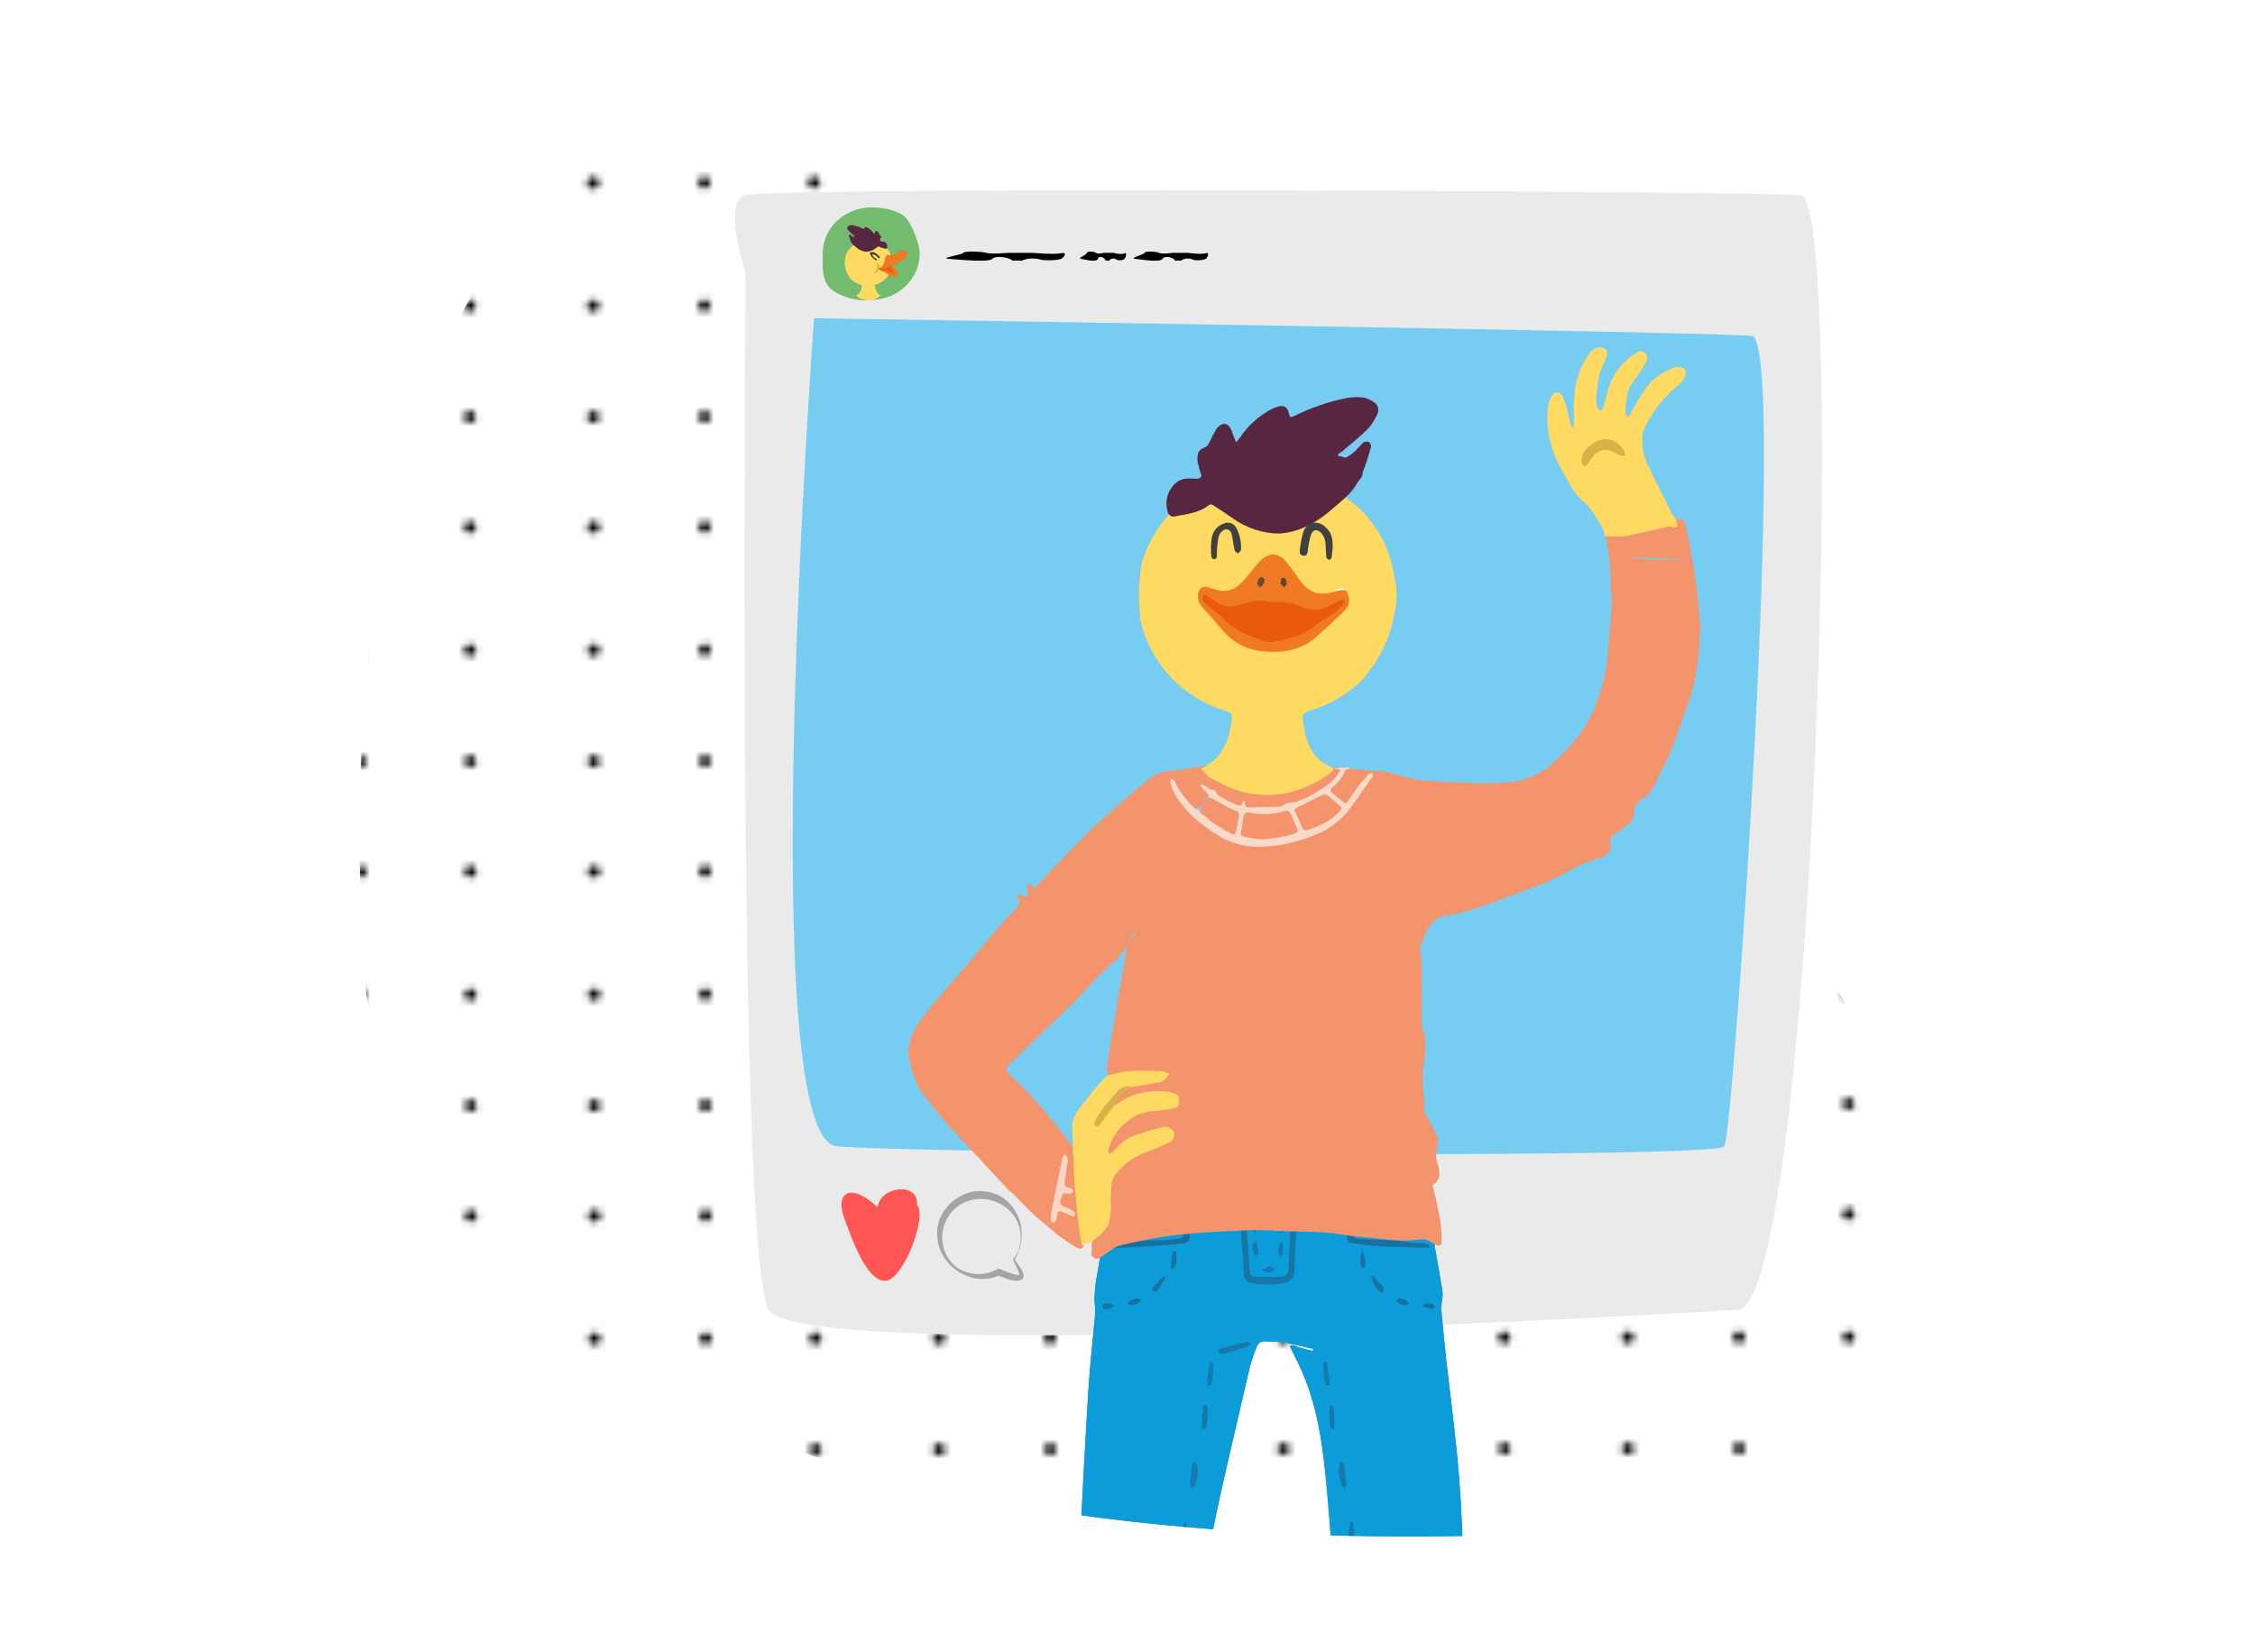 <?xml version="1.0" encoding="utf-8"?>
<!-- Generator: Adobe Illustrator 25.2.2, SVG Export Plug-In . SVG Version: 6.00 Build 0)  -->
<svg version="1.1" id="Calque_1" xmlns="http://www.w3.org/2000/svg" xmlns:xlink="http://www.w3.org/1999/xlink" x="0px" y="0px"
	 viewBox="0 0 600 439.7" style="enable-background:new 0 0 600 439.7;" xml:space="preserve">
<style type="text/css">
	.st0{fill:none;}
	.st1{fill:#FFFFFF;}
	.st2{fill:url(#SVGID_1_);}
	.st3{fill:#EAEAEA;}
	.st4{clip-path:url(#SVGID_3_);}
	.st5{fill:#0C9CD9;}
	.st6{fill:#151B1C;}
	.st7{fill:#1776A6;}
	.st8{fill:#0D9CD9;}
	.st9{fill:#19709E;}
	.st10{fill:#1777A7;}
	.st11{fill:#0D9AD6;}
	.st12{fill:#1778A8;}
	.st13{fill:#1777A8;}
	.st14{fill:#1678A9;}
	.st15{fill:#1679A9;}
	.st16{fill:#1678A8;}
	.st17{fill:#1679AA;}
	.st18{fill:#167AAB;}
	.st19{fill:#167AAC;}
	.st20{fill:#1774A3;}
	.st21{fill:#1873A2;}
	.st22{fill:#1774A4;}
	.st23{fill:#1872A1;}
	.st24{fill:#1775A6;}
	.st25{fill:#1873A3;}
	.st26{fill:#1871A0;}
	.st27{fill:#DDDCD9;}
	.st28{fill:#D1D1CE;}
	.st29{fill:#157BAD;}
	.st30{fill:#1679AB;}
	.st31{fill:#77CCF2;}
	.st32{fill:#72BB6F;}
	.st33{fill:#FF5555;}
	.st34{fill:#A5A5A5;}
	.st35{fill:#FFDA62;}
	.st36{fill:#572742;}
	.st37{fill:#EF7A23;}
	.st38{fill:#3E3D3D;}
	.st39{fill:#D6B24A;}
	.st40{fill:#EA5A0E;}
	.st41{fill:#F4946C;}
	.st42{fill:#F9D9C8;}
	.st43{fill:#F4946D;}
	.st44{fill:#F9D7C6;}
	.st45{fill:#D7B248;}
	.st46{fill:#D6B247;}
	.st47{fill:#424141;}
	.st48{fill:#FDFAF6;}
	.st49{fill:#694B35;}
	.st50{fill:#604736;}
</style>
<pattern  y="439.7" width="54" height="54" patternUnits="userSpaceOnUse" id="b" viewBox="0 -54 54 54" style="overflow:visible;">
	<g>
		<rect y="-54" class="st0" width="54" height="54"/>
		<path class="st0" d="M0,0h54v-54H0V0z"/>
		<path class="st0" d="M0,0h54v-54H0V0z"/>
		<path class="st1" d="M0,0h54v-54H0V0z"/>
		<path d="M4.3-49.4c0-0.5,0.5-0.9,1-0.9s0.9,0.5,0.9,1s-0.5,0.9-1,0.9S4.3-48.9,4.3-49.4z"/>
		<path d="M23.7-49.4c0-0.5,0.5-0.9,1-0.9s0.9,0.5,0.9,1s-0.5,0.9-1,0.9C24-48.4,23.6-48.9,23.7-49.4z"/>
		<path d="M41.1-49.4c0-0.5,0.5-0.9,1-0.9s0.9,0.5,0.9,1s-0.5,0.9-1,0.9S41.1-48.9,41.1-49.4z"/>
		<path d="M4.3-32c0-0.5,0.5-0.9,1-0.9s0.9,0.5,0.9,1c0,0.5-0.5,0.9-1,0.9S4.3-31.5,4.3-32z"/>
		<path d="M23.7-32c0-0.5,0.5-0.9,1-0.9s0.9,0.5,0.9,1c0,0.5-0.5,0.9-1,0.9C24-31,23.6-31.5,23.7-32z"/>
		<path d="M41.1-32c0-0.5,0.5-0.9,1-0.9s0.9,0.5,0.9,1c0,0.5-0.5,0.9-1,0.9S41.1-31.5,41.1-32z"/>
		<path d="M4.3-14.7c0-0.5,0.5-0.9,1-0.9s0.9,0.5,0.9,1s-0.5,0.9-1,0.9S4.3-14.1,4.3-14.7z"/>
		<path d="M23.7-14.7c0-0.5,0.5-0.9,1-0.9s0.9,0.5,0.9,1s-0.5,0.9-1,0.9C24-13.7,23.6-14.1,23.7-14.7z"/>
		<path d="M41.1-14.7c0-0.5,0.5-0.9,1-0.9s0.9,0.5,0.9,1s-0.5,0.9-1,0.9S41.1-14.1,41.1-14.7z"/>
	</g>
</pattern>
<pattern  id="SVGID_1_" xlink:href="#b" patternTransform="matrix(1.697 -2.138160e-03 2.138160e-03 1.697 16836.785 33670.766)">
</pattern>
<path class="st2" d="M435.8,406.3c0,0-328,35-339.1-150.3s69-256.7,134.9-212.7s88.1,157.5,162.5,168.9
	C546.3,235.3,521.7,384.9,435.8,406.3z"/>
<path class="st3" d="M198.4,72.6c0,0-2.4,261.4,6.1,276s237.3,1.2,257.8,0s29-295.4,16.9-296.6S203.8,49.6,198,52
	S198.4,72.6,198.4,72.6L198.4,72.6z"/>
<g>
	<defs>
		<path id="SVGID_2_" d="M435.8,406.3c0,0-328,35-339.1-150.3s69-256.7,134.9-212.7s88.1,157.5,162.5,168.9
			C546.3,235.3,521.7,384.9,435.8,406.3z"/>
	</defs>
	<clipPath id="SVGID_3_">
		<use xlink:href="#SVGID_2_"  style="overflow:visible;"/>
	</clipPath>
	<g class="st4">
		<path class="st5" d="M381.8,332.1c0.7,3.8,1.4,7.7,2,11.5c0.1,1.1,0,2.2-0.2,3.2c-0.1,0.6-0.1,1.2-0.1,1.8
			c0.4,4.7,0.9,9.5,1.4,14.1c0.9,7.8,1.9,15.7,2.7,23.5c1.7,16.6,1.9,33.3,2,50c0,1.8-0.2,3.6-0.4,5.3c-0.3,4-0.6,8.1-0.8,12.1
			c-0.5,9.5-1.5,19-2.8,28.5c0,0.5-0.1,1-0.2,1.4c-0.3,1,0.2,1.5,0.9,2.1c-0.4,0.4-0.9,0.6-1.5,0.5c-5.8-0.3-11.5,0.7-17.2,1.3
			c-2.7-0.1-2.7-0.1-3-3.8c-0.1,0-0.2,0-0.2,0.2c-0.3,3.6-0.3,3.6-4.1,3.6c-1.6,0-3.1,0.2-4.7-0.2c-0.3-0.1-0.5-0.4-0.6-0.8
			c0.1-0.6,0.2-1.2,0.2-1.8c-0.1-5.5-0.2-11-0.1-16.5c0.1-4.2,0.6-8.4,0.8-12.5c0.2-5,0.3-10,0.5-15c0.2-5.5-0.5-11-1-16.4
			c-0.9-9.1-1.5-18.2-2.3-27.3c-1-10.8-2.2-21.6-6.6-31.7c-1-2.3-2.2-4.6-3.3-6.9c0.9-0.7,1.7,0.1,2.5,0.3c1,0.3,2,0.6,3,0.8
			c0.2,0.1,0.6,0.2,0.7-0.1s-0.3-0.4-0.5-0.4c-1.7-0.4-3.4-0.8-5.2-1.2c-0.6,0-1.2-0.2-1.7-0.6c-1.8,0-3.7,0-5.5-0.1
			c-0.9-0.1-1.8,0.5-2.1,1.4c-0.7,1.7-1.3,3.5-1.8,5.2c-1.8,7.7-3.6,15.5-5.4,23.3c-1.5,6.5-3,13-4.3,19.5
			c-0.9,4.7-1.3,9.5-1.9,14.3c-0.4,3.1-0.9,6.1-1.2,9.2s-0.5,6.2-0.5,9.2c0.1,13.5,0.3,26.9,0.6,40.4c0,2.3,0.3,4.7,0.4,7
			c-0.1,0.3-0.3,0.6-0.6,0.8c-2.4,0.5-4.9,0.2-7.3,0.2c-0.8,0.1-1.5-0.4-1.6-1.2c0-0.2,0-0.4,0-0.5c0.1-0.7,0.1-1.5-0.2-2.1
			c-0.4,1.1,0.1,2.1-0.3,3c-0.5,1.2-1.7,0.8-2.7,0.9c-5.7-0.5-11.4-1.6-17.2-1.3c-0.6,0.1-1.3-0.1-1.7-0.6c-0.1-5.5-0.2-11-0.4-16.5
			c-0.2-5.8-0.5-11.7-0.9-17.5c-0.5-7.7-0.7-15.4-0.5-23.1c0.2-6.7,0.3-13.3,0.6-20c0.6-12.9,1.3-25.8,2.1-38.7
			c0.4-6.8,1.2-13.5,1.8-20.3c0-1.3-0.1-2.6-0.2-3.8c0.1-2.4,0.3-4.7,0.8-7c0.4-2.5,0.9-5,1.2-7.5c0-1.1-0.1-2.2-0.3-3.2
			c-0.1-0.9,0.4-1.7,1.2-1.9c0.6-0.2,1.2-0.3,1.8-0.2c5.6,0.1,11.2-0.4,16.8-0.7c1.9-0.1,2.7,0.3,2.8,1.8c0.2,1.8-0.5,2.7-2.3,2.9
			c-5.6,0.6-11.2,0.4-16,1.3c4.4-0.2,9.6-0.5,14.8-0.9c0.5,0,1.1-0.1,1.6-0.2c1.7-0.3,2.7-1.9,2.4-3.5c-0.1-0.5-0.3-0.9-0.6-1.3
			c-0.4-0.6-1.1-0.5-1.7-0.5c-5.5,0.4-10.9,0.3-16.4,0.9c-1,0.2-2.1,0.1-3-0.5l0.9-6.2c0.3-0.6,0.9-0.9,1.5-1
			c8.4,0.1,16.7-0.7,25.1-0.5c1.6,0.1,3.3,0,4.9-0.2c2.5-0.3,3.6,0.4,3.6,3c-0.1,5.5,0.8,10.9,0.9,16.4c0.1,3.2,0.4,3.6,3.6,4.1
			c1.9,0.3,3.8,0.2,5.7-0.2c2.2-0.5,2.9-1.2,3-3.4c0.2-5.5,0.5-11,0.9-16.4c0.2-3.2,0.9-3.8,4.1-3.4c0.6,0.1,1.2,0.2,1.8,0.2
			c9.2-0.3,18.4,0.8,27.6,0.3c0.5-0.1,1,0,1.4,0.3c0.4,2.3,0.7,4.7,1.1,7c-0.8,0.5-1.8,0.7-2.8,0.5c-5.5-0.5-11.1-0.5-16.6-0.9
			c-1-0.1-1.9-0.1-2.1,1.3c-0.4,2.1,0.1,3.7,1.4,4c2.6,0.5,5.1,0.7,7.7,0.8c4.1,0.2,8.2,0.6,12.3,0.5
			C380.9,331.6,381.4,331.8,381.8,332.1L381.8,332.1z"/>
		<path class="st5" d="M381.8,332.1c0.7,3.8,1.4,7.7,2,11.5c0.1,1.1,0,2.2-0.2,3.2c-0.1,0.6-0.1,1.2-0.1,1.8
			c0.4,4.7,0.9,9.5,1.4,14.1c0.9,7.8,1.9,15.7,2.7,23.5c1.7,16.6,1.9,33.3,2,50c0,1.8-0.2,3.6-0.4,5.3c-0.3,4-0.6,8.1-0.8,12.1
			c-0.5,9.5-1.5,19-2.8,28.5c0,0.5-0.1,1-0.2,1.4c-0.3,1,0.2,1.5,0.9,2.1c-0.4,0.4-0.9,0.6-1.5,0.5c-5.8-0.3-11.5,0.7-17.2,1.3
			c-2.7-0.1-2.7-0.1-3-3.8c-0.1,0-0.2,0-0.2,0.2c-0.3,3.6-0.3,3.6-4.1,3.6c-1.6,0-3.1,0.2-4.7-0.2c-0.3-0.1-0.5-0.4-0.6-0.8
			c0.1-0.6,0.2-1.2,0.2-1.8c-0.1-5.5-0.2-11-0.1-16.5c0.1-4.2,0.6-8.4,0.8-12.5c0.2-5,0.3-10,0.5-15c0.2-5.5-0.5-11-1-16.4
			c-0.9-9.1-1.5-18.2-2.3-27.3c-1-10.8-2.2-21.6-6.6-31.7c-1-2.3-2.2-4.6-3.3-6.9c0.9-0.7,1.7,0.1,2.5,0.3c1,0.3,2,0.6,3,0.8
			c0.2,0.1,0.6,0.2,0.7-0.1s-0.3-0.4-0.5-0.4c-1.7-0.4-3.4-0.8-5.2-1.2c-0.6,0-1.2-0.2-1.7-0.6c-1.8,0-3.7,0-5.5-0.1
			c-0.9-0.1-1.8,0.5-2.1,1.4c-0.7,1.7-1.3,3.5-1.8,5.2c-1.8,7.7-3.6,15.5-5.4,23.3c-1.5,6.5-3,13-4.3,19.5
			c-0.9,4.7-1.3,9.5-1.9,14.3c-0.4,3.1-0.9,6.1-1.2,9.2s-0.5,6.2-0.5,9.2c0.1,13.5,0.3,26.9,0.6,40.4c0,2.3,0.3,4.7,0.4,7
			c-0.1,0.3-0.3,0.6-0.6,0.8c-2.4,0.5-4.9,0.2-7.3,0.2c-0.8,0.1-1.5-0.4-1.6-1.2c0-0.2,0-0.4,0-0.5c0.1-0.7,0.1-1.5-0.2-2.1
			c-0.4,1.1,0.1,2.1-0.3,3c-0.5,1.2-1.7,0.8-2.7,0.9c-5.7-0.5-11.4-1.6-17.2-1.3c-0.6,0.1-1.3-0.1-1.7-0.6c-0.1-5.5-0.2-11-0.4-16.5
			c-0.2-5.8-0.5-11.7-0.9-17.5c-0.5-7.7-0.7-15.4-0.5-23.1c0.2-6.7,0.3-13.3,0.6-20c0.6-12.9,1.3-25.8,2.1-38.7
			c0.4-6.8,1.2-13.5,1.8-20.3c0-1.3-0.1-2.6-0.2-3.8c0.1-2.4,0.3-4.7,0.8-7c0.4-2.5,0.9-5,1.2-7.5c0-1.1-0.1-2.2-0.3-3.2
			c-0.1-0.9,0.4-1.7,1.2-1.9c0.6-0.2,1.2-0.3,1.8-0.2c5.6,0.1,11.2-0.4,16.8-0.7c1.9-0.1,2.7,0.3,2.8,1.8c0.2,1.8-0.5,2.7-2.3,2.9
			c-5.6,0.6-11.2,0.4-16,1.3c4.4-0.2,9.6-0.5,14.8-0.9c0.5,0,1.1-0.1,1.6-0.2c1.7-0.3,2.7-1.9,2.4-3.5c-0.1-0.5-0.3-0.9-0.6-1.3
			c-0.4-0.6-1.1-0.5-1.7-0.5c-5.5,0.4-10.9,0.3-16.4,0.9c-1,0.2-2.1,0.1-3-0.5l0.9-6.2c0.3-0.6,0.9-0.9,1.5-1
			c8.4,0.1,16.7-0.7,25.1-0.5c1.6,0.1,3.3,0,4.9-0.2c2.5-0.3,3.6,0.4,3.6,3c-0.1,5.5,0.8,10.9,0.9,16.4c0.1,3.2,0.4,3.6,3.6,4.1
			c1.9,0.3,3.8,0.2,5.7-0.2c2.2-0.5,2.9-1.2,3-3.4c0.2-5.5,0.5-11,0.9-16.4c0.2-3.2,0.9-3.8,4.1-3.4c0.6,0.1,1.2,0.2,1.8,0.2
			c9.2-0.3,18.4,0.8,27.6,0.3c0.5-0.1,1,0,1.4,0.3c0.4,2.3,0.7,4.7,1.1,7c-0.8,0.5-1.8,0.7-2.8,0.5c-5.5-0.5-11.1-0.5-16.6-0.9
			c-1-0.1-1.9-0.1-2.1,1.3c-0.4,2.1,0.1,3.7,1.4,4c2.6,0.5,5.1,0.7,7.7,0.8c4.1,0.2,8.2,0.6,12.3,0.5
			C380.9,331.6,381.4,331.8,381.8,332.1L381.8,332.1z"/>
		<path class="st6" d="M382.6,506.6c0.3,1.5,0.7,2.9,0.8,4.3c0.2,1.5,0.6,2.7,2,3.4c0.1,1.1-0.9,1.1-1.4,1.5c-1.3,0.8-2.3,2-2.8,3.4
			c-0.1,0.3-0.2,0.8,0.1,0.9c0.5,0.3,0.7-0.3,0.8-0.6c0.7-1.5,1.8-2.8,3.1-3.7c0.5-0.4,1.1-0.9,1.8-0.3l1.9,1.3
			c0.8,1-0.2,1.3-0.7,1.7c-1.1,1.1-2,2.2-1.7,4c0.5-0.7,0.7-1.6,1.2-2.3c0.8-1,1.2-2.6,3-2.2l1.6,0.9c0.3,0.8-0.4,1.2-0.7,1.8
			c-0.5,0.8-0.7,1.8-0.8,2.7c0,0.3,0,0.7,0.3,0.7s0.3-0.4,0.3-0.6c0.2-1,0.5-2,0.9-2.9c0.2-0.6,0.3-1.4,1.3-1.3
			c3.4,1.3,7,2,10.6,2.1c0.8,0.2,1.4,0.5,0.8,1.3c-0.9,1.4-1.4,3-1.7,4.6c-0.2,1-1.1,1.7-2.1,1.6c-1.9,0.1-3.8,0.1-5.7-0.2
			c-2-0.4-4.1-0.2-6.1-0.2c-4.7-0.1-9.5,0.2-14.2-0.2c-0.5-0.2-1-0.6-1.2-1.1c-0.9-2.4-2.8-4-4.8-5.4c-0.9-0.6-1.5-1.7-1.3-2.8
			c0.1-2.3-0.2-4.6-0.7-6.9c-0.2-5.7-0.6-5.3,5.4-5.8c2.9-0.3,5.8,0.2,8.6-0.3C381.8,506,382.3,506.2,382.6,506.6L382.6,506.6z"/>
		<path class="st6" d="M270.7,521.4c3.6-0.1,7.2-0.8,10.6-2.1c1.6,0.5,1.2,2.2,1.8,3.3c0.3,0.5,0,1.5,0.7,1.4c0.3,0,0-1.1-0.2-1.7
			c-0.2-0.8-0.5-1.6-0.9-2.3c-0.3-0.6-0.6-1.2,0.3-1.5l1.2-0.5c2.1,0.5,2.8,2.1,3.5,3.9c0.1,0.3,0.2,0.8,0.6,0.7s0.2-0.6,0.2-0.9
			c-0.3-1.2-0.9-2.3-1.9-3.1c-0.4-0.4-1.2-0.4-1.1-1.3l2.3-1.8c2.4-0.1,3.4,1.7,4.6,3.4c0.3,0.5,0.4,1.6,1,1.3s0.1-1.2-0.1-1.8
			c-0.5-1.4-1.7-2.1-2.8-2.9c-0.5-0.4-1.6-0.7-0.6-1.6c0.8-0.3,1.3-1,1.4-1.8c0.2-1.7,0.5-3.3,0.8-5c0.1-0.2,0.2-0.4,0.4-0.6
			c4.4-0.1,8.8-0.3,13.3,0.3c1.3,0.2,1.7,1,1.7,2.1c0.2,2.8-0.3,5.6-0.6,8.4c-0.1,0.5-0.2,0.9-0.1,1.4c0.3,1.6-0.4,2.6-1.6,3.4
			c-0.9,0.5-1.7,1.2-2.2,2c-0.4,0.6-0.8,1.2-1.3,1.7c-0.9,2.2-2.7,2.7-5,2.7c-7.1-0.1-14.2-0.1-21.3,0.3c-3.4,0.2-3.4-0.1-4.2-3.3
			c-0.2-0.9-0.6-1.8-1.1-2.6C269.5,522.1,269.7,521.6,270.7,521.4L270.7,521.4z"/>
		<path class="st7" d="M379.4,318.4c-1.1,0.2-2.1,0.4-3.2,0.4c-8.8-0.1-17.5-0.2-26.3-0.4c-1,0-2-0.3-3-0.3c-1.3,0-1.6,0.2-1.7,1.5
			c-0.2,3.1-0.3,6.1-0.4,9.2c-0.1,3.2-0.3,6.4-0.4,9.6c0,1.6-1.2,2.9-2.8,3.1c-2.8,0.5-5.6,0.5-8.3,0c-1.4-0.1-2.4-1.2-2.4-2.6
			c-0.1-0.7,0-1.4,0-2.1c-0.2-2.7-0.5-5.4-0.7-8.1c0-0.5-0.1-1-0.1-1.4c0-1.8,0-3.6,0-5.4c0-4.6-0.9-4.3-4-3.5c-0.3,0-0.5,0-0.8,0
			l-28.6,0.4c-0.5-0.3-1.2-0.4-1-1.3c0.2-0.6,0.7-0.8,1.2-0.9c2.4-0.5,4.9-0.6,7.4-0.5c3.1,0,3.1,0,3.9-3c0.1-0.3,0.3-0.6,0.5-0.9
			h0.8c1.1,0.5,1.2,1.5,1.4,2.6c0,0.2,0.1,0.6,0.4,0.6c0.3-0.1,0.2-0.4,0.2-0.7c0-1,0-1.9,0.9-2.5c0.1-0.1,0.2-0.1,0.3,0
			c1.3,0,1.4,1.2,1.6,2c0.2,1,1,1.7,2,1.6h10.8c1.2,0,1.7-0.4,1.6-1.7c-0.1-0.9,0.1-1.8,1.3-1.9c1.2,0.4,1.5,1.5,1.8,2.6
			c0.6,2.5,0.8,5,0.6,7.6c-0.4,5,0.4,9.9,0.7,14.8c-0.1,1.1,0.7,2,1.7,2.1h0.4h4.5c1.5,0,2.3-0.9,2.3-2.5c0-4.5,0.7-9,0.4-13.6
			c0-2.5,0.1-4.9,0.5-7.4c0.2-1.4,0.3-3,1.9-3.6c0.2-0.1,0.5-0.1,0.7,0c0.6,0.3,0.9,1,0.7,1.6c-0.3,1.8,0.7,2.1,2.2,2h9.9
			c1.3,0,2.3-0.3,2.5-1.8c0.1-0.3,0.2-0.7,0.4-1c0.3-0.5,0.6-1,1.2-0.9s1,0.7,1.2,1.3c0.1,0.6,0.1,1.2,0.2,1.8
			c0.7-0.6,0.4-1.4,0.7-2s0.5-1.2,1.3-1.1c0.6,0.1,0.9,0.6,1.1,1.1c0.3,0.9-0.1,2.1,0.9,2.6s2.3,0.3,3.4,0.3c2.1-0.1,4.1,0,6.2,0.4
			c0.7,0.2,1.5,0.2,1.9,1L379.4,318.4z"/>
		<path class="st5" d="M361.7,495.9c-1.9-0.2-3.8-0.3-5.7-0.5s-2.5-1.5-2.7-3.2c0-1.3,0-2.6,0.1-3.9c0.3-0.3,0.7-0.4,1.1-0.3
			c7.9,1.4,15.6-0.1,23.4-0.9c2.8-0.3,5.7-0.2,8.6-0.3c0.2,1.4,0.4,2.7,0.4,4.1c0,0.7-0.3,1.4-0.8,2c-1.2,0.9-2.3,2-4,1.8
			c-0.5,0-0.9,0.1-1.4,0.3c-0.7,0.8-1.7,0.7-2.7,0.7c-4.6-0.1-9.1,0.1-13.7,0.7C363.6,496.6,362.6,496.4,361.7,495.9L361.7,495.9z"
			/>
		<path class="st5" d="M294.1,494.9c-1.5-0.5-3-0.9-4.4-1.5c-1.3-0.4-2.1-1.7-1.8-3c0.2-1.2,0.3-2.4,0.5-3.6c4.2,0,8.5,0.3,12.7,0.9
			c5.1,0.8,10.2,1.1,15.4,1c1,0,1.9-0.1,2.9-0.3c0.7-0.3,1.5-0.2,2.2,0.1c0.1,0.8,0.2,1.6,0.2,2.4c-0.1,4.1-1.4,4.5-4.5,5
			c-1.4,0.1-2.7,0.2-4.1,0.1c-2.1,1.1-4.2,0.2-6.2,0c-3.3-0.3-6.7-0.3-10-0.3C295.8,495.6,294.9,495.7,294.1,494.9L294.1,494.9z"/>
		<path class="st5" d="M379.3,317.7c-1.6-0.3-3.2-0.7-4.8-0.8c-2-0.1-4,0-6-0.1c-1.8,0-1.9-0.2-2-2c0-0.5,0-1-0.1-1.4
			c-0.1-0.3-0.5-0.6-0.7-0.9c-0.2,0.2-0.6,0.4-0.6,0.7c-0.2,0.7-0.1,1.5-0.3,2.2c-0.1,0.4-0.3,0.7-0.6,0.9c-0.4,0.3-1,0.2-1.3-0.3
			c-0.2-0.2-0.2-0.5-0.1-0.8c0.2-0.8,0.5-1.6,0-2.4c-0.4-0.6-0.9-0.6-1.1,0c-0.3,0.7-0.6,1.5-0.6,2.4c-0.1,1-0.6,1.2-1.4,1.2
			c-4.2,0-8.5,0-12.7,0c-1.4,0-1.7-0.3-1.4-1.7c0.1-0.8,0.6-1.6-0.1-2.3c1.2-0.6,2.6,0.1,3.7-0.4c4.6-0.1,9.2-0.2,13.8-0.3
			c3.5-0.1,7,0,10.5,0c0.8,0,1.6,0,2.5,0.2c2.2,0.4,2.6,0.9,2.9,3.1C379.1,315.8,379.2,316.7,379.3,317.7L379.3,317.7z"/>
		<path class="st5" d="M381.8,332.1h-1.3c-0.3-0.3-0.8-0.5-1.3-0.6c-3.7,0.1-7.3-1-11-0.9c-2.3,0.1-4.6-0.4-7-0.5
			c-1.7-0.1-1.9-1.3-1.8-2.7c0-1.3,0.6-2.2,2-2.1c6.4,0.5,12.8,0.6,19.3,0.9c0.8,0.2,1.4,1,1.3,1.8
			C381.9,329.4,381.8,330.8,381.8,332.1L381.8,332.1z"/>
		<path class="st8" d="M349.3,311.9c-1.2,0.8-2.5,0.2-3.7,0.4h-0.4c-1.5,0.6-3.2,0.8-4.8,0.7c-2.7,0-5.4,0-8.1,0
			c-0.8,0-1.6-0.2-2.3-0.6c-1.1,0.5-0.9,1.4-0.6,2.3c0.3,1.7,0.3,1.7-1.4,1.7c-4.1,0-8.1,0-12.2,0c-1.5,0-1.4-0.1-1.9-1.5
			c-0.4-0.9-0.8-1.9-1.3-2.7c0.6-0.1,1.2-0.2,1.8-0.2c11.5-0.1,22.9-0.2,34.3-0.2C348.9,311.8,349.1,311.8,349.3,311.9L349.3,311.9z
			"/>
		<path class="st9" d="M380.6,326.3c-0.6,0.2-1.1,0.3-1.7,0.4c-5-0.1-10-0.3-14.9-0.4c-0.9,0-1.9-0.3-2.8-0.4
			c-0.7-0.1-1.2,0.2-1.2,1v0.9c0,1.8,0,1.7,1.8,1.9c4.7,0.5,9.5,0.1,14,1.1c1,0.1,1.9,0.1,2.9,0.1c0.8,0.1,1.7,0.1,1.8,1.2
			c-4.4-0.1-8.9-0.2-13.3-0.4c-2.4-0.1-4.7-0.5-7.1-0.8c-1.4-0.2-1.7-0.6-1.8-2c0-1.1,0-2.2,0-3.3c-0.1-0.6,0.4-1.2,1-1.3h0.3h1
			c2.6,0.1,5.2,0.2,7.7,0.4c3,0.2,6,0.5,9,0.7c1,0.1,2,0,3,0L380.6,326.3z"/>
		<path class="st9" d="M294.5,325.5c2.5-0.1,5-0.3,7.5-0.4c3.4-0.2,6.9-0.3,10.2-0.4c1-0.1,2-0.3,3.1-0.3c0.4,0,0.7,0.2,0.9,0.6
			c0.3,1.3,0.4,2.6,0.4,3.9c0,1.5-0.6,2-2.1,2.1c-3.6,0.3-7.2,0.6-10.8,0.8c-2.5,0.2-5,0.3-7.6,0.4c-0.6-0.1-1.2-0.2-1.7-0.4
			c0.3-0.9,1-0.8,1.6-0.8c4.4-0.1,8.8-1.1,13.3-0.9c1.4,0,2.9-0.2,4.3-0.4c0.9-0.1,1.4-0.4,1.4-1.4c0-0.5,0-1,0-1.4
			s-0.3-0.8-0.7-0.9h-0.1c-0.3,0-0.6,0-0.9,0c-2.6,0.1-5.2,0.3-7.8,0.4c-3.1,0.1-6.1,0.3-9.2,0.4c-0.7,0-1.5-0.2-2.2-0.4
			C294.3,326.1,294.4,325.8,294.5,325.5L294.5,325.5z"/>
		<path class="st8" d="M308.5,312.3c0,0.9,0,1.8-0.1,2.7c-0.1,1.3-0.4,1.7-1.7,1.8c-1.4,0.1-2.6,0-3.9,0.1c-2,0.1-3.9,0.2-5.9,0.4
			c-0.4,0.1-0.8,0.3-1.2,0.5l0.7,1.1l-1.2,0.4c0-1.6,0-3.1,0-4.7s0.6-2,2.2-2h0.4C301.4,311.4,305,312.5,308.5,312.3z"/>
		<path class="st10" d="M321.5,488.4c-3.9,1.2-7.9,0.9-11.8,0.8c-3.2-0.1-6.4-0.8-9.5-1.1c-2.8-0.3-5.6-0.4-8.4-0.5
			c-1.2,0.1-2.3-0.2-3.3-0.8l0.2-0.9c2.3-0.1,4.6-0.1,6.9,0l6.7,0.7c1.8,0.2,3.7,0.4,5.5,0.5c4,0.4,8,0.4,11.9,0l0.5-0.5
			C321,486.8,321.2,487.6,321.5,488.4L321.5,488.4z"/>
		<path class="st10" d="M386.6,486.8c-0.9,0.6-2,0.9-3.1,0.8c-4.3-0.2-8.5,0.7-12.8,1.1c-4.5,0.4-9.1,0.4-13.7,0.5
			c-1.2-0.1-2.4-0.4-3.6-0.7c0-0.9,0.6-1.7,1.5-1.7l0.4,0.5c4,0.3,8,0.3,11.9,0l9-1.2c0.5-0.1,1.1-0.1,1.6-0.1c2.8,0,5.5-0.3,8.3,0
			L386.6,486.8z"/>
		<path class="st11" d="M312.2,312.3c-0.1,1.1-0.3,2.1-0.4,3.2c0,0.5,0.2,1-0.5,1c-0.6,0-1.2-0.1-1.1-0.8c0.1-1.2-0.2-2.3-0.9-3.3
			L312.2,312.3z"/>
		<path class="st12" d="M363.8,430.5c-0.1,0.6-0.2,1.2-0.4,1.8c-1,0-1-1-1.2-1.6c-0.7-2.4-1.1-4.9-1-7.5c0-0.3,0-0.5,0.1-0.8
			c0.1-0.2,0.3-0.4,0.5-0.6c0.2,0.2,0.5,0.3,0.5,0.6c0.3,1.1,0.5,2.3,0.7,3.4C363.4,427.3,363.6,428.9,363.8,430.5z"/>
		<path class="st13" d="M313.8,423.3c-0.6,2.8-0.2,5.7-1.5,8.3c-0.2,0.3-0.5,0.6-0.8,0.8c-0.2-0.4-0.5-0.7-0.5-1.1c0.5-3,1-6,1.6-9
			c0-0.2,0.3-0.3,0.5-0.5l0.4,0.4C313.6,422.6,313.7,422.9,313.8,423.3L313.8,423.3z"/>
		<path class="st14" d="M331.9,357.1l1,0.4c-0.2,0.3-0.5,0.7-0.8,0.8c-2.1,0.7-4.3,1.4-6.4,2c-0.2,0.1-0.5,0.1-0.8,0.1
			c-0.3-0.1-0.5-0.3-0.7-0.6c-0.1-0.2,0.1-0.5,0.3-0.7c0.1-0.2,0.3-0.3,0.5-0.3C327.4,358.2,329.7,357.7,331.9,357.1L331.9,357.1z"
			/>
		<path class="st15" d="M360.9,413l-0.4,2c-1-0.3-0.9-1.2-1-2c-0.4-2.5-1-5.1-0.3-7.6c0.1-0.2,0.2-0.3,0.3-0.5
			c0.2,0.2,0.4,0.3,0.5,0.5C360.3,407.9,360.6,410.4,360.9,413z"/>
		<path class="st16" d="M316.1,408.6c-0.4,2-0.7,4-1.2,6c0,0.2-0.4,0.3-0.6,0.5c-0.1-0.2-0.2-0.3-0.2-0.5c0.1-1.7,0.1-3.4,0.3-5.1
			c0.1-1.3,0.3-2.6,0.5-3.8c0-0.2,0.3-0.4,0.4-0.6c0.1,0.2,0.4,0.4,0.4,0.6v2.9H316.1z"/>
		<path class="st17" d="M367.4,487.1c-0.4,0.2-0.9,0.3-1.3,0.4c-3.1,0-6.2,0-9.4,0c-0.4-0.1-0.9-0.2-1.3-0.4h7.4
			c0.8,0,1-0.2,0.9-1.1s-0.1-1.9,0-2.9c0-0.3,0.4-0.6,0.7-0.9c0.3,0.3,0.8,0.6,0.9,0.9c0.1,0.9,0.1,1.8,0,2.6
			c-0.2,1,0.1,1.2,0.9,1.2C366.6,487.1,367,487.1,367.4,487.1L367.4,487.1z"/>
		<path class="st15" d="M319.6,487.1c-0.3,0.2-0.7,0.3-1.1,0.4c-3.3,0-6.5,0-9.8,0c-0.4-0.1-0.8-0.2-1.1-0.4h0.9
			c1,0.1,1.6,0,1.3-1.3c-0.1-0.9-0.1-1.8,0-2.7c0-0.3,0.4-0.6,0.6-0.9c0.2,0.2,0.6,0.4,0.6,0.7c0.2,1,0.3,2,0.3,3
			c-0.2,1,0.1,1.2,1,1.2L319.6,487.1z"/>
		<path class="st18" d="M316.7,394c0.2-1.3,0.3-2.8,0.5-4.2c0-0.3,0.3-0.6,0.5-0.9c0.3,0.3,0.5,0.5,0.7,0.9c0.8,2,0,3.8-0.4,5.7
			c-0.1,0.3-0.6,0.5-0.9,0.7c-0.2-0.3-0.3-0.7-0.4-1C316.7,394.8,316.7,394.4,316.7,394L316.7,394z"/>
		<path class="st17" d="M356.1,392c0.2-1.1,0.2-1.8,0.4-2.5c0-0.2,0.3-0.4,0.4-0.4c0.2,0.1,0.4,0.2,0.6,0.4c0.1,0.1,0.1,0.2,0.1,0.4
			c0.2,1.8,0.5,3.6,0.7,5.4c0,0.2-0.3,0.5-0.4,0.8c-0.3-0.2-0.7-0.3-0.8-0.5C356.7,394.4,356.4,393,356.1,392L356.1,392z"/>
		<path class="st18" d="M365.9,472.2c-0.2,1.5-0.4,2.9-0.6,4.3c0,0.2-0.2,0.3-0.3,0.5c-0.1-0.1-0.4-0.2-0.4-0.3
			c-0.1-2.4-1-4.7-0.1-7.1c0.1-0.3,0.3-0.5,0.5-0.7c0.2,0.3,0.4,0.5,0.5,0.9C365.6,470.5,365.7,471.4,365.9,472.2L365.9,472.2z"/>
		<path class="st17" d="M310.2,441.6c0-0.8,0-1.6,0-2.4c0-0.3,0.2-0.5,0.4-0.6c0.2,0,0.5,0.1,0.6,0.3c0.6,1.9,0.7,3.9,0.4,5.8
			c-0.1,0.2-0.3,0.4-0.6,0.5c-0.3,0-0.5-0.2-0.6-0.4c-0.2-1-0.3-2.1-0.5-3.2L310.2,441.6z"/>
		<path class="st17" d="M310.5,473v3.3c0,0.2-0.3,0.4-0.4,0.6c-0.2-0.2-0.5-0.3-0.5-0.5c-0.1-0.7-0.2-1.3-0.2-2c0-1.5,0-3,0-4.5
			c0-0.3,0.3-0.7,0.5-1c0.2,0.4,0.6,0.7,0.7,1.1C310.6,471,310.5,472,310.5,473z"/>
		<path class="st14" d="M363.2,441.8c0.1-0.7,0.2-1.7,0.4-2.7c0.1-0.2,0.3-0.4,0.5-0.5c0.3,0,0.5,0.2,0.6,0.4
			c0.3,1.9,0.2,3.9-0.5,5.8c0,0.1-0.3,0.3-0.5,0.2s-0.3-0.2-0.4-0.4C363.3,443.9,363.3,443,363.2,441.8z"/>
		<path class="st14" d="M321.4,376.8c-0.1,0.9-0.2,1.9-0.4,2.8c-0.1,0.3-0.5,0.6-0.7,0.9c-0.2-0.3-0.6-0.7-0.6-1
			c0.1-1.7,0.3-3.5,0.5-5.2c0.1-0.2,0.3-0.4,0.6-0.4c0.2,0.1,0.4,0.3,0.5,0.5c0.1,0.8,0,1.6,0,2.4L321.4,376.8z"/>
		<path class="st17" d="M310.7,460.8c-0.2,1-0.3,1.8-0.4,2.6c0,0.1-0.3,0.3-0.4,0.3c-0.2,0-0.3-0.2-0.4-0.4
			c-0.7-1.7-0.7-3.6-0.1-5.4c0-0.1,0.2-0.3,0.3-0.3s0.4,0.1,0.5,0.3C310.3,458.9,310.5,459.9,310.7,460.8z"/>
		<path class="st19" d="M353.8,367.6v0.7c-0.1,0.3-0.3,0.5-0.5,0.7c-0.2-0.2-0.5-0.3-0.6-0.5c-0.5-1.8-0.7-3.8-0.5-5.7
			c0-0.1,0.2-0.3,0.4-0.4s0.2,0.1,0.3,0.2c0.2,0.3,0.3,0.6,0.3,1C353.4,365,353.6,366.3,353.8,367.6L353.8,367.6z"/>
		<path class="st13" d="M355,377.5v2.5c0,0.2-0.2,0.3-0.3,0.5c-0.2-0.1-0.5-0.2-0.6-0.4c-0.2-0.5-0.3-1-0.3-1.6
			c-0.1-1.2-0.1-2.5,0-3.7c0-0.3,0.3-0.6,0.5-0.9c0.2,0.3,0.6,0.6,0.6,1C355,375.7,355,376.6,355,377.5L355,377.5z"/>
		<path class="st18" d="M321.2,366.7c0.2-1,0.4-2.3,0.6-3.6c0-0.2,0.3-0.4,0.5-0.6c0.2,0.2,0.3,0.4,0.5,0.6c0.1,0.3,0.1,0.5,0.1,0.8
			c-0.1,1.4-0.3,2.9-0.5,4.3c-0.1,0.3-0.5,0.5-0.8,0.8c-0.2-0.3-0.3-0.6-0.4-0.9C321.2,367.7,321.2,367.2,321.2,366.7L321.2,366.7z"
			/>
		<path class="st13" d="M365.7,460.5v2.7c-0.1,0.3-0.2,0.5-0.5,0.6c-0.2,0-0.5-0.3-0.5-0.4c0-1.6,0-3.3,0.1-4.9
			c0-0.2,0.4-0.5,0.6-0.7c0.1,0.3,0.4,0.5,0.4,0.8C365.8,459.1,365.8,459.8,365.7,460.5z"/>
		<path class="st20" d="M367.7,344c-0.3-0.1-0.4-0.1-0.5-0.2c-1.1-1.1-2.2-2.3-2.2-3.9c0-0.1,0-0.3,0.1-0.4c0,0,0.2,0,0.3,0.1l2.7,3
			c0.2,0.2,0.2,0.5,0.1,0.8C368.1,343.6,367.8,343.8,367.7,344z"/>
		<path class="st21" d="M307.3,343.9c-0.4,0-0.7-0.4-0.7-0.8c0-0.2,0.1-0.4,0.2-0.5c0.7-0.9,1.5-1.6,2.3-2.4
			c0.3-0.3,0.6-0.5,0.9-0.8c0,0.5,0,0.9-0.2,1.3c-0.6,0.9-1.2,1.8-1.8,2.7C307.8,343.7,307.6,343.8,307.3,343.9L307.3,343.9z"/>
		<path class="st22" d="M313.1,335.3c-0.1,0.7-0.3,1.4-0.5,2.1c-0.1,0.2-0.5,0.3-0.8,0.3c-0.1,0-0.4-0.4-0.3-0.6
			c0.1-1.3,0.3-2.6,0.5-3.8c0-0.2,0.3-0.4,0.6-0.4c0.1,0,0.4,0.2,0.4,0.4C313,333.8,313,334.4,313.1,335.3L313.1,335.3z"/>
		<path class="st19" d="M309.6,450.7c0.2-0.9,0.3-1.7,0.5-2.6c0.1-0.2,0.2-0.3,0.4-0.3s0.3,0.2,0.4,0.3c0,1.4,0,2.8-0.1,4.2
			c0,0.2-0.4,0.5-0.6,0.7c-0.2-0.2-0.3-0.5-0.4-0.8c0-0.5,0-1.1,0-1.6L309.6,450.7z"/>
		<path class="st17" d="M364,450.2c0.4-0.8-0.4-1.8,0.6-2.4c0.2,0.7,0.4,1.5,0.6,2.2c0.1,0.9,0.2,1.7,0.2,2.6c0,0.2-0.2,0.4-0.3,0.4
			c-0.2,0-0.6-0.2-0.6-0.3C364.2,451.9,364.1,451,364,450.2L364,450.2z"/>
		<path class="st23" d="M361.9,334.7l0.6-1.9c0.2,0.8,0.6,1.6,0.7,2.4c0.1,0.6,0.1,1.2,0,1.8c0,0.2-0.2,0.4-0.4,0.6
			c-0.2-0.2-0.6-0.3-0.7-0.6C362,336.3,362,335.5,361.9,334.7z"/>
		<path class="st23" d="M302.6,345.7h0.6c0.2,0.1,0.3,0.2,0.4,0.3c0,0.1-0.1,0.2-0.1,0.3c-0.1,0.1-0.3,0.3-0.5,0.4
			c-0.9,0.6-2.4,0.9-2.9,0.4c-0.1-0.1-0.1-0.3-0.1-0.5c0.8-0.4,1.6-0.9,2.4-1.2L302.6,345.7z"/>
		<path class="st24" d="M295.3,346.9l1.3,0.6c-0.5,0.3-1.1,0.7-1.7,0.9c-0.4,0.1-0.8,0.1-1.2-0.1c-0.3-0.2-0.4-0.5-0.4-0.8
			c0-0.2,0.4-0.5,0.7-0.6H295.3z"/>
		<path class="st25" d="M381.8,347.8c-0.3,0.3-0.6,0.7-0.8,0.6c-0.8-0.2-1.7-0.4-2.5-0.6c0-0.2,0-0.3,0.1-0.5
			c0.8-0.5,1.8-0.6,2.7-0.2C381.5,347.4,381.7,347.6,381.8,347.8L381.8,347.8z"/>
		<path class="st26" d="M372.3,345.6c0.5,0,1,0.1,1.5,0.3c0.4,0.2,0.9,0.6,0.9,0.9c-0.1,0.8-0.8,0.6-1.3,0.5s-0.9-0.3-1.3-0.5
			c-0.3-0.2-0.5-0.5-0.7-0.7L372.3,345.6z"/>
		<path class="st27" d="M367.4,513.1l0.4-0.5c0.7,2.2,1,4.4,0.8,6.7c-0.2,0.8,0.1,1.6,0.8,2c1.1,0.8,2.1,1.6,3.1,2.5
			c1.2,1.1,2,2.5,2.3,4.1c-0.5,0.3-0.6-0.1-0.8-0.4c-2.4-4.8-6.9-6.6-11.5-8.2c-0.5-0.2-1-0.5-1.6-0.7c0.7-0.2,1.4-0.2,2.1-0.2
			c1,0.3,2,0.6,2.9,1c1.4,0.5,1.9,0.1,1.8-1.3C367.7,516.5,367.5,514.8,367.4,513.1L367.4,513.1z"/>
		<path class="st28" d="M374.1,527.5l0.8,0.4c2,0,4,0.1,5.9,0.1h12.9c0.7,0,1.5,0.1,2.2,0.2c-0.5,0-1.1,0.1-1.6,0.1h-24.8
			c-0.6,0-1.2-0.1-1.8-0.1c1.7-0.1,3.3-0.1,5-0.3C373.2,527.9,373.6,527.7,374.1,527.5z"/>
		<path class="st5" d="M329.9,312.3h15.3c-1.4,1.1-1.6,2.7-1.6,4.2c-0.2,4.4-0.3,8.9-0.4,13.3c-0.1,2.7-0.3,5.5-0.4,8.2
			c0,0.9-0.7,1.7-1.7,1.8c-0.1,0-0.1,0-0.2,0c-2.3,0.1-4.5,0.1-6.8,0c-1.1,0-1.6-0.6-1.6-1.7c-0.2-2.2-0.3-4.4-0.4-6.5
			c-0.3-2.2-0.4-4.5-0.3-6.7c0.1-2.4,0-4.8-0.1-7.1C331.5,315.8,331.3,313.9,329.9,312.3L329.9,312.3z"/>
		<path class="st18" d="M334.4,325.1v2c-0.1,0.4-0.3,0.7-0.5,1c-0.3-0.3-0.5-0.6-0.6-1c-0.1-0.7,0-1.3-0.1-2
			c-0.1-1.6-0.2-3.2-0.3-4.9c0-0.3,0.3-0.6,0.4-0.9c0.2,0.2,0.3,0.5,0.4,0.8c0.3,1.7,0.6,3.3,0.9,5H334.4z"/>
		<path class="st14" d="M341.7,321.5c-0.1,2-0.2,4.1-0.3,6.1c0,0.2-0.2,0.3-0.3,0.5c-0.2-0.2-0.5-0.3-0.5-0.5
			c0.1-2.3,0.2-4.6,0.4-6.9c0-0.2,0.3-0.4,0.5-0.7c0.1,0.2,0.2,0.5,0.3,0.7v0.9L341.7,321.5z"/>
		<path class="st29" d="M333.2,331.8c0.1-0.4,0.2-0.8,0.4-1.1c0.1-0.1,0.3-0.3,0.4-0.3c0.2,0.1,0.3,0.2,0.4,0.4
			c0.2,0.9,0.3,1.8,0.4,2.8c0,0.2-0.3,0.5-0.5,0.8c-0.2-0.2-0.5-0.3-0.6-0.6C333.4,333.2,333.3,332.5,333.2,331.8L333.2,331.8z"/>
		<path class="st18" d="M337.1,338.7l-1.3-0.7c0.6-0.3,1.2-0.6,1.9-0.9c0.2-0.1,0.5,0.1,0.8,0.2c0.3,0.2,0.5,0.3,0.7,0.5
			c-0.3,0.3-0.5,0.5-0.9,0.7C338.1,338.7,337.8,338.7,337.1,338.7L337.1,338.7z"/>
		<path class="st30" d="M341.4,332.4v0.4c-0.1,0.6,0.1,1.5-0.9,1.5c-0.2-0.5-0.4-1-0.4-1.6c0-0.5,0.2-1.1,0.4-1.6
			c0.1-0.2,0.3-0.3,0.5-0.5c0.1,0.2,0.3,0.3,0.3,0.5C341.4,331.6,341.4,332,341.4,332.4L341.4,332.4z"/>
	</g>
</g>
<path class="st31" d="M216.6,84.7c0,0-16.2,218.5,6.1,220.4c22.2,1.9,233.6,3.5,236.1,0c2.4-3.5,16.9-214.5,7.3-215.7
	C456.2,88.3,216.6,84.7,216.6,84.7L216.6,84.7z"/>
<path class="st3" d="M244.7,67.5c0,6.8-5.8,12.3-12.9,12.3c-3.7,0.6-7.7-0.9-9.8-2.2c-3.4-2.2-3.1-5.8-3.1-10.1
	c0-6.8,5.8-12.3,12.9-12.3c4.5,0,8.2,1.3,9.6,3.2S244.7,65,244.7,67.5z"/>
<path class="st32" d="M244.7,67.5c0,6.8-5.8,12.3-12.9,12.3c-3.7,0.6-7.7-0.9-9.8-2.2c-3.4-2.2-3.1-5.8-3.1-10.1
	c0-6.8,5.8-12.3,12.9-12.3c4.5,0,8.2,1.3,9.6,3.2S244.7,65,244.7,67.5z"/>
<path class="st33" d="M233.5,321.3c-7.3-6.8-11.3-3.8-8.9,2.8s6.1,16.8,10.9,16.8s11.3-17.3,8.5-20.2
	C244.5,314.5,234.3,315.6,233.5,321.3L233.5,321.3z"/>
<path class="st34" d="M271.7,330.3c-0.1,0.9-0.3,1.8-0.6,2.6c-0.3,0.9-0.7,1.7-1.2,2.5v-0.3c0.5,0.8,1.1,1.5,1.6,2.3
	c0.3,0.4,0.5,0.8,0.7,1.4c0.1,0.3,0.2,0.6,0.1,1.1c-0.1,0.2-0.2,0.5-0.5,0.6c-0.2,0.2-0.4,0.2-0.6,0.3c-0.7,0.2-1.2,0-1.7,0
	c-0.5-0.1-1-0.2-1.5-0.4c-0.9-0.3-1.8-0.7-2.7-1h0.7c-2.3,1.1-5.1,1.3-7.5,0.6s-4.6-2-6.2-3.9c-1.6-1.8-2.7-4.2-2.9-6.7
	c-0.3-2.5,0.4-5.2,1.9-7.3s3.7-3.8,6.2-4.6s5.3-0.6,7.7,0.4s4.3,3,5.4,5.3C271.8,325.4,272,328,271.7,330.3z M271.5,330.3
	c0.3-2.4-0.3-4.8-1.7-6.7c-1.3-1.9-3.3-3.2-5.3-3.9c-4.1-1.5-9-0.2-11.7,3.4c-1.3,1.8-2.1,3.9-2.1,6.2s0.7,4.6,2.2,6.4
	c0.7,0.9,1.6,1.7,2.7,2.2c1,0.6,2.1,0.9,3.3,1.1c2.3,0.4,4.5-0.2,6.5-1.2l0.4-0.2l0.4,0.2c0.9,0.4,1.7,0.7,2.6,1
	c0.4,0.2,0.9,0.3,1.3,0.4s0.8,0.2,1.1,0.2c0.1,0,0,0,0,0.1c0,0,0-0.1,0-0.3c-0.1-0.4-0.2-0.8-0.4-1.2l-1.2-2.6l-0.1-0.2l0.1-0.1
	c0.6-0.7,1-1.4,1.4-2.2C271.2,332.1,271.4,331.2,271.5,330.3L271.5,330.3z"/>
<path class="st35" d="M226.9,74.7c0.5,0.4,1,0.7,1.6,0.9c0.2,0.1,0.4,0.1,0.6,0.2c0.1,0,0.1,0.1,0.2,0.2v0.3
	c-0.1,0.7-0.3,1.4-0.8,1.9c-0.2,0.1-0.3,0.2-0.5,0.3s-0.2,0.2,0,0.3s0.3,0.3,0.5,0.4c0.5,0.3,1,0.5,1.5,0.6c0.7,0.2,1.4,0.2,2.1,0
	c0.6-0.1,1.2-0.4,1.7-0.7c0,0,0.1,0,0.1-0.1c0.1-0.1,0.2-0.3,0.4-0.4c-0.1-0.1-0.3-0.2-0.4-0.2c-0.2-0.1-0.3-0.2-0.4-0.4
	c-0.3-0.4-0.5-0.9-0.6-1.4c0-0.1,0-0.2-0.1-0.4c-0.1-0.3,0-0.4,0.3-0.5c1-0.3,1.9-0.8,2.6-1.6c0.8-0.8,1.4-1.8,1.6-2.9
	c0-0.1,0-0.2,0-0.3c0.1-0.6,0.1-1.2,0-1.8c0-0.5-0.2-1-0.4-1.5c-0.5-1.2-1.5-2.3-2.7-2.9c-0.6-0.3-1.2-0.5-1.9-0.6
	c-0.3-0.1-0.7-0.1-1.1-0.1c-1.5,0-2.9,0.4-4.1,1.2c-0.1,0.1-0.2,0.2-0.3,0.3c-0.3,0.2-0.6,0.5-0.8,0.8c-0.7,0.8-1.1,1.8-1.2,2.9v0.1
	c-0.1,0.5-0.1,1,0,1.5c0,0.2,0.1,0.3,0.1,0.5c0.2,0.9,0.6,1.8,1.2,2.5C226.2,74.2,226.6,74.5,226.9,74.7L226.9,74.7z"/>
<path class="st36" d="M234.5,63.3c0-0.4-0.1-0.5-0.4-0.7c-0.1,0-0.1-0.1-0.1-0.2c-0.1-0.2-0.2-0.5-0.4-0.7c-0.3-0.4-0.6-0.3-0.8,0.1
	v0.1c-0.1,0.1-0.1,0.3-0.2,0.4c-0.1-0.1-0.2-0.2-0.3-0.4c-0.3-0.4-0.7-0.8-1.1-1.1c-0.2-0.1-0.4-0.2-0.6-0.3c-0.4-0.1-0.6,0-0.7,0.3
	c0,0.2-0.1,0.2-0.2,0.1c-0.8-0.4-1.7-0.7-2.6-0.9c-0.3-0.1-0.6-0.1-0.9,0c-0.2,0-0.4,0.1-0.6,0.3c-0.2,0.1-0.2,0.4-0.1,0.6
	c0.1,0.3,0.3,0.5,0.5,0.7c0.4,0.4,0.8,0.7,1.2,1.1c0.1,0.1,0.1,0.1,0.2,0.1l0.1,0.1h-0.1c-0.2,0-0.4,0.1-0.6,0.2s-0.3,0.2-0.4,0.4
	c-0.2,0.2-0.2,0.4,0,0.6c0.2,0.2,0.5,0.4,0.7,0.5s0.3,0.1,0.5,0c0.4-0.2,0.8-0.1,1.2,0.1c0.3,0.2,0.6,0.2,0.8,0.4s0.2,0.5,0.4,0.8
	c0.1,0.2,0.2,0.4,0.4,0.5c0.2,0.2,0.4,0.1,0.6-0.1c0.1-0.1,0.2-0.3,0.2-0.4c0.1-0.3,0.2-0.6,0.5-0.8c0.4-0.3,0.8-0.5,1.3-0.5
	c0.3,0,0.5,0,0.7-0.2c0.4-0.3,0.5-0.7,0.6-1.2C234.5,63.5,234.5,63.4,234.5,63.3L234.5,63.3z"/>
<path class="st36" d="M230.4,67c0.9,0,1.7-0.3,2.4-0.8c0.3-0.2,0.6-0.4,0.9-0.6h0.2c0.5,0.4,1.1,0.4,1.7,0.6c0.1,0.1,0.3,0,0.4-0.2
	c0,0,0,0,0-0.1c0.2-0.5,0-1.1-0.4-1.4c-0.3-0.2-0.6-0.2-0.9-0.2c-0.2,0-0.3-0.1-0.4-0.2c-0.3-0.6-0.7-1-1.3-1.3
	c-0.8-0.5-1.8-0.6-2.7-0.4c-0.4,0.1-0.7,0.3-1.1,0.5c-0.2,0.2-0.5,0.3-0.7,0.5c-0.2,0.1-0.4,0.2-0.6,0.1c-0.5-0.1-1-0.3-1.3-0.7
	c-0.1-0.1-0.2-0.2-0.3-0.3s-0.2-0.1-0.3,0s-0.1,0.2-0.1,0.3c0.3,0.9,0.5,1.9,1.3,2.5c0.6,0.5,1.1,1,1.8,1.3
	C229.4,66.8,229.9,67,230.4,67L230.4,67z"/>
<path class="st37" d="M235.9,67.9c-0.3,0.4-0.4,0.9-0.5,1.4c-0.1,0.3-0.1,0.7-0.3,1c-0.2,0.4-0.6,0.9-1.1,1
	c-0.1,0.1-0.3,0.1-0.2,0.3c0.4,0.3,0.9,0.3,1.4,0.2c0.6-0.1,1-0.3,1.5-0.6c0.1,0,0.2-0.2,0.2,0.1c0,0.1,0.1,0.2,0.2,0.3
	c0.2,0.2,0.4,0.5,0.5,0.8c0.1,0.2,0,0.3-0.2,0.2c-0.3-0.1-0.5-0.2-0.7-0.4c-0.5-0.3-1-0.7-1.6-0.4c-0.2,0.1-0.5-0.1-0.8,0.1
	c0,0.2,0.2,0.2,0.4,0.3c0.3,0.1,0.6,0.2,0.9,0.3c0.2,0.2,0.5,0.4,0.7,0.6s0.5,0.3,0.8,0.4c0.4,0.3,0.8,0.2,1.2,0.1
	c0.8-0.2,0.8-0.8,0.4-1.4c-0.2-0.4-0.5-0.7-0.9-0.9l-0.4-0.4c0.2-0.1,0.3-0.2,0.5-0.3c0.6-0.3,1.2-0.7,1.8-1s1.1-0.8,1.5-1.3
	c0.4-0.6,0.2-1.2-0.4-1.5c-0.4-0.2-0.8-0.2-1.2,0c-0.3,0.2-0.7,0.4-1,0.6c-0.2,0.2-0.5,0.3-0.8,0.4c-0.4,0.1-0.9,0.2-1.3,0.1
	C236.3,67.8,236.1,67.7,235.9,67.9L235.9,67.9z"/>
<path class="st38" d="M232.9,68.8c-0.1-0.1-0.3-0.3-0.4-0.4c-0.1-0.2-0.3-0.3-0.4-0.5c0-0.1,0-0.1,0-0.2c0,0,0.1-0.1,0.2,0
	c0.3,0.1,0.6,0.2,0.9,0.4c0.2,0.2,0.4,0.4,0.6,0.6c0.1,0,0.2,0.1,0.2,0c0.1-0.1,0.2-0.1,0.1-0.3c-0.3-0.3-0.5-0.6-0.8-0.8
	s-0.6-0.4-0.9-0.5c-0.2,0-0.4,0-0.6,0c-0.4,0.1-0.4,0.3-0.2,0.7c0.3,0.6,0.7,1,1.3,1.4c0.1,0.1,0.2,0.1,0.3,0.1c0,0,0.1,0,0.1-0.1
	c0.1-0.1,0-0.2-0.1-0.3C233.1,68.9,233,68.8,232.9,68.8L232.9,68.8z"/>
<path class="st39" d="M233.9,71.5l0.2-0.2c0-0.1-0.1-0.2-0.1-0.3c0-0.3-0.1-0.6-0.3-0.8c-0.1-0.1-0.1-0.1-0.2-0.2
	c-0.1,0-0.2,0-0.2,0.2v0.1c0.3,0.6,0.1,1.2-0.1,1.7c-0.1,0.1-0.2,0.2-0.4,0.3c-0.1,0.1-0.2,0.1-0.1,0.3c0.1,0.1,0.2,0.2,0.3,0.1
	c0.2-0.1,0.4-0.3,0.5-0.4s0.1-0.2,0.2-0.4c0,0,0.1,0,0.1-0.1C233.9,71.7,233.9,71.6,233.9,71.5z"/>
<path class="st40" d="M233.9,71.7l0.4,0.2c0.4,0,0.9-0.1,1.3-0.1c0.1,0,0.2,0,0.3,0.1c0.3,0.2,0.6,0.4,0.8,0.5s0.5,0.2,0.8,0.3
	c0.2,0.1,0.3,0,0.2-0.3c-0.1-0.4-0.3-0.7-0.6-1c-0.1-0.1-0.2-0.2,0-0.4c0,0,0-0.1,0-0.2c-0.1,0-0.1,0-0.2,0
	c-0.3,0.1-0.5,0.3-0.8,0.4c-0.6,0.3-1.2,0.5-1.9,0.3c-0.2,0-0.3-0.1-0.5-0.2L233.9,71.7z"/>
<path d="M252.5,68.9c2.9,0.2,10.6,1,11.5,0s4.8-0.4,5.4,0.5c1.3-0.1,1.3-0.1,2.4,0c1.8-0.9,4.2-0.6,5.1-0.3s4.5,0.2,5.4-0.2
	s1.8-1.9,0-1.5s-7.4-0.1-7.4-0.1h-3.6H268c0,0-4.2,0.4-5.5,0c-1.4-0.4-6.1-0.5-6.2,0S249.6,68.7,252.5,68.9L252.5,68.9z"/>
<path d="M302.1,68.9c1.8,0.2,6.6,1,7.2,0s3-0.4,3.4,0.5c0.8-0.1,0.8-0.1,1.5,0c1.1-0.9,2.7-0.6,3.2-0.3s2.8,0.2,3.4-0.2
	s1.1-1.9,0-1.5s-4.7-0.1-4.7-0.1H314h-2.1c0,0-2.6,0.4-3.5,0s-3.8-0.5-3.9,0S300.3,68.7,302.1,68.9z"/>
<path d="M287.7,68.9c1.1,0.2,4.1,1,4.4,0s1.9-0.4,2.1,0.5c0.5-0.1,0.5-0.1,0.9,0c0.7-0.9,1.6-0.6,2-0.3s1.8,0.2,2.1-0.2
	c0.4-0.4,0.7-1.9,0-1.5c-0.7,0.5-2.9-0.1-2.9-0.1H295h-1.3c0,0-1.6,0.4-2.1,0s-2.3-0.5-2.4,0C289.1,67.9,286.5,68.7,287.7,68.9
	L287.7,68.9z"/>
<path class="st41" d="M451.8,159.7c-0.3-3.4-0.9-6.9-1.4-10.3c-0.1-0.4-0.2-0.7-0.4-1.1c-0.5,0.6-1.1,0.6-1.8,0.6
	c0.6,0,1.3-0.2,1.8-0.6c0-0.3,0-0.6,0-0.9c-0.4-2.4-0.8-4.8-1.4-7.2c-0.4-1.5-0.1-2-2.7-2c-0.5,0.5-0.6,1.3-1.6,1.3
	c-1.3,0-2.5,0.6-3.8,0.9c-3.8,0.9-7.5,2.1-11.5,1.6c-0.8-0.1-1.5,0.2-2.1,0.8c0.3,0.3,0.7,0.7,0.7,0.9c-0.2,1.4,0.3,2.7,0.5,4
	c0.2,1.8,0.3,3.7,0.4,5.5c0.1,1.2,0,2.4,0.1,3.6c0.1,1,0.3,2,0.3,3c-0.1,2-0.2,3.9-0.4,5.9c-0.2,3.1-0.6,6.1-0.8,9.2
	c-0.3,4.3-1.6,8.4-3,12.5c-1.1,2.8-2.5,5.5-4.3,7.9c-2,2.6-4.2,5.1-6.6,7.3c-3.7,3.5-8.6,5.6-13.7,5.7c-3.5,0.3-7.1,0.3-10.6,0
	c-2.7-0.1-5.4-0.2-8.1-0.4c-1.8-0.1-3.7-0.3-5.4-0.6c-2.8-0.6-5.5-1.5-8.3-2.2c0,0.1,0,0.1-0.1,0.2c-0.4-0.1-0.8-0.2-1.3-0.2
	c-0.7,0.1-1,0.8-1.4,1.2c-0.6,0.7-1.1,1.4-1.5,2.2c-2.8,4.5-5.8,8.9-10.5,11.6c-4,2.3-8.4,3.4-12.8,4.2c-2.7,0.5-5.5,0.6-8.2,0.1
	c-6.5-1.2-11.4-5.1-15.8-9.7c-1.6-1.6-2.9-3.5-3.6-5.7c-0.1-0.3-0.4-0.6-0.1-0.9c0.1,0.2,0.2,0.5,0.4,0.7c1.3,2.4,2.8,4.7,5.2,6.3
	c2.3-0.1,2.7-2.3,3.9-3.6c-0.1-0.6-0.4-1.1-0.8-1.5c0.9,0.6,2.1,1.4,3.2,2.1c1.9,1.3,3.7,3.2,6.5,2.2c0.4-0.1,0.5,0.2,0.6,0.3
	c0.8,0.7,1.8,0.6,2.7,0.7c3.9,0.4,7.6-0.4,11.3-1.7c4.2-1.3,8-3.7,10.9-7.1c0.5-0.6,1.3-1.3,0.9-1.9c-0.5-0.7-1.5-0.5-2.4-0.1v-0.1
	c-2.1,0.5-4.3,0-6.4-0.2c-4.5-0.4-9.1-0.6-13.6-0.5c-0.7,0-1.4,0.1-1.8-0.6c-3.3,0.2-6.6,0.2-9.8,0.5c-1.9,0.1-3.8,0.4-5.7,0.7
	c-2,0.4-4,0.7-6.1,0.9c-2,0-3.9,0.7-5.4,1.9c-4.3,3.4-8.4,7.2-12.6,10.8c-4,3.7-7.8,7.5-11.5,11.5c-0.2,0.2-0.4,0.3-0.6,0.5
	c-1.7,1.9-3.4,3.7-5.2,5.6c-0.5,0.6-1.1,1.4-1.7,0c-0.1-0.2-0.8-0.3-1-0.2s-0.2,0.7-0.2,1c0.1,0.3,0.2,0.7,0.3,1
	c0.1,0.4,0.1,0.7,0.1,1.1h-1.3c-0.1,0-0.2-0.2-0.4-0.2c-0.5,0-0.9,0.1-1.3,0.1c0,0.4,0.1,0.8,0.3,1.1c0.7,0.8,0.4,1.4-0.3,2.1
	c-1.9,2-3.9,4.1-5.7,6.2c-3.2,3.7-6.2,7.6-9.5,11.3c-3.7,4.2-7.4,8.3-10.6,12.8c-2.3,3.2-3.7,6.4-2.8,10.5c0.7,2.9,1.5,5.9,3.2,8.3
	c3.7,5,7.7,9.8,12.1,14.2c1.3,1.8,3.2,3.1,4.6,5l6.5,7c0.6,0.5,1.2,0.9,1.7,1.5c2.2,2.1,4.2,4.5,6.6,6.4l4.9,4.1
	c1.6,1.2,3.3,2.3,5,3.3c1.1,0.6,1.6,0.1,1.9-0.9c-0.2-4.2-0.8-8.3-1.1-12.5c-0.2-4-0.6-7.9-1-11.9c-0.5-0.9-1-1.8-1.7-2.6
	c-4.9-6.4-10-12.7-16-18.2c-1.1-1-1.3-1.7,0-2.9c6.2-6,12.6-11.8,18.6-18c2.8-3.1,5.7-6.1,8.8-8.9c1.7-1.3,3-3,3.9-4.9
	c0,0.2-0.1,0.4-0.1,0.6c-1.7,10.1-3.6,20.1-5.1,30.2c-0.3,1.2-0.3,2.5-0.1,3.7c0.5,0.6,1.1,0.4,1.7,0.2c4.1-1.1,8.2-1,12.4-0.8
	c0.6,0,1.4-0.1,1.5,0.6s-0.7,0.9-1.3,1.1c-2.4,0.7-4.9,1.2-7.4,1.5c-0.8,0.3-1.6,0.8-2.3,1.4c-1.1,1.1-2.8,2-2.3,4.1
	c0.9,0.2,1.4-0.3,2.1-0.7c1.9-1.2,4.1-2.1,6.3-2.4c2.1-0.4,4.2-0.4,6.3,0c0.9,0.2,1.9,0.8,1.8,1.9s-1,1.4-1.9,1.6
	c-1.4,0.3-2.8,0.5-4.3,0.6c-5.2-0.2-10.9,5.1-12.3,10c-0.2,0.7-0.6,1.5,0.2,2.1s1.5-0.1,1.9-0.6c3.2-3.9,7.8-4.7,12.2-5.9
	c1.1-0.3,2.4-0.2,2.7,1.1c0.4,1.3-0.7,1.9-1.6,2.2c-2,0.8-4,1.7-6,2.6c-6.7,3.1-9.2,6.2-8.9,12.6v2.9c-0.1,2.6-0.8,5-3.2,6.6
	c-0.6,0.4-1.2,1-1.5,1.6c-0.7,1.2,0,2.6-0.5,3.8c0.8,1.3,1.5,1.4,2.8,0.6c1.6-1,3.1-2.5,4.8-3c7.2-1.8,14.5-3,21.9-3.4
	c2.8-0.2,5.6-0.4,8.4-0.5c3.4-0.2,6.9-0.3,10.3-0.1c6.2,0.5,12.5,0,18.7,1.1c3,0.5,6,0.7,9,1c3.7,0.4,7.5,0.9,11.3,0.3
	c1.1-0.2,2.2,0,3.2,0.6c0.5,0.3,0.9,0.6,1.4,0.8c1,0.5,1.5,0.2,1.5-0.9c0-1.7-0.1-3.4-0.3-5.2c-0.5-2.8-1.1-5.6-1.8-8.4
	c-0.1-0.5-0.2-1-0.3-1.5c1.4-0.7,2.1-2,1.7-3.9c-0.1-0.6-0.2-1.2-0.4-1.8c-0.5-1.4-0.5-2.8-0.1-4.2c0.4-1.1,0.3-2.4-0.2-3.4
	c-0.7-1.5-1.5-3-2.4-4.5c-0.6-0.8-0.9-1.9-0.9-2.9c0.1-1.2,0-2.5-0.1-3.7c-0.4-2.6-0.4-5.2,0-7.7c0.3-1.8,0.5-3.7,0.5-5.5
	c-0.1-1.4-0.4-2.7-0.8-4c-0.5-2.9-0.1-5.7-0.2-8.6c-0.1-3.6,0.2-7.2-0.2-10.8c-0.1-0.7-0.5-1.4-0.3-2c0.6-1.9,1.3-3.7,2.3-5.4
	c0.9-1.6,2.4-2.7,4.2-3.1c1.3-0.2,2.6-0.4,3.8-0.7c2.6-0.7,5.3-1.5,7.8-2.4c3.2-1.1,6.4-2.5,9.6-3.6c4.2-1.4,8.3-3.3,12.1-5.4
	c2.4-1.4,5-2.5,7.7-3.2c0.5-0.1,0.9-0.3,1.3-0.5c1.5-0.6,2.3-2.3,1.9-3.9c-0.2-0.7,0.1-1.4,0.7-1.7c1.2-0.9,2.4-1.8,3.6-2.7
	c1.2-0.8,1.9-2,2-3.4c0-1.5,0.9-3,2.2-3.7c1.9-1.3,3.3-3.1,4-5.3c0.5-1.2,1.1-2.3,1.7-3.5c0.6-0.9,1-1.9,1.5-2.9
	c1.8-4.8,3.5-9.5,5.2-14.3c1.8-5.5,2.7-11.2,2.8-16.9c0-1,0.3-2,0.3-3C452,164.4,452.1,162,451.8,159.7L451.8,159.7z M299.7,251.5
	c0.4-1.7,1.7-2.7,2.9-3.9C301.9,249.1,300.2,249.9,299.7,251.5z M438.9,148.9c-2.3-0.1-4.6-0.5-6.8-1c5,1,10.1,0.3,15.1,1
	c0.2,0,0.4,0.1,0.5,0.1C444.9,148.9,441.9,148.9,438.9,148.9L438.9,148.9z"/>
<path class="st42" d="M321.6,211.6c-0.7-0.8-1.4-1.5-2.1-2.3c-0.1-0.1-0.1-0.2-0.1-0.4c0.2-0.1,0.4-0.2,0.6-0.1
	c0.4,0.2,0.8,0.5,1.2,0.7c0.6,0.3,1.1,1.1,2,0.7c0.1,0,0.5,1.2,1,1.5c1.5,0.9,3,1.7,4.5,2.4c0.8,0.4,1.6,0.5,1.9-0.6
	c0-0.2,0.3-0.2,0.4-0.4c0.1,0.2,0.4,0.4,0.3,0.6c-0.2,0.9,0.4,1.2,1,1.2c2.7,0,5.3-0.2,8-0.2c1.3,0,1.8-1.2,3.2-1.1
	c1.1,0.1,2.3-0.6,3.4-1s2.1-1,3.1-1.6c2.4-1.5,4.8-2.9,6.3-5.4c0.1-0.2,0.2-0.5,0.4-0.7c-0.3-0.1-0.6-0.2-0.9-0.2
	c-0.4,0-0.8,0-1.2,0.1c0.6-0.2,1.2-0.4,1.8-0.5h2.6c0.1,0.1,0.2,0.2,0.1,0.3c0,0.1,0,0.2-0.1,0.2c-1.5,1.5-2.3,3.6-3.9,5
	c-0.3,0.2-0.4,0.7-0.2,1c0.1,0.1,0.1,0.2,0.2,0.2c0.4,0.4,0.9,0.9,1.3,1.3c1,1,1.7,0.8,2.5-0.3c1.3-2.2,2.8-4.2,4.6-6
	c0.5-0.4,1-0.9,1.6-0.5c0.3,0.3,0.4,0.7,0.2,1.1c0,0.1-0.1,0.1-0.2,0.2c-0.4,0.6-0.8,1.1-1.2,1.7c-1.8,2.6-3.5,5.2-5.5,7.7
	c-2.4,2.8-5.5,5-9,6.2c-4.6,1.9-9.5,2.9-14.5,3c-3.8,0-7.5-1-10.7-3c-3.7-2.3-7.2-4.9-9.9-8.5c-1.4-1.7-2.4-3.7-2.9-5.8
	c0-0.3,0.1-0.6,0.2-0.9c0.3,0.2,0.7,0.2,0.8,0.5c1.4,2.8,3.2,5.3,5.4,7.4c0.6,0.2,1.2,0.5,1.7,0.9c2.3,1.6,4.5,3.3,7,4.7
	c1.6,0.9,1.7,0.8,2.2-0.9c0.7-3,0.7-3.1-2.1-4.5c-1.7-0.8-3.2-1.8-4.8-2.8C321.7,212.2,321.5,212,321.6,211.6L321.6,211.6z"/>
<path class="st35" d="M285.4,306.8c0.1-1,0.1-2,0.1-3c-0.3-2.8-0.6-5.5,1.1-7.9s3.4-4.6,5.3-6.8c0.8-1,1.8-1.9,2.7-2.8
	c2.7-0.9,5.4-1.3,8.2-1.3c2.2-0.1,4.3,0.1,6.5,0.1c0.6,0.1,1.3,0.4,1.8,0.7c-0.4,0.6-0.8,1.2-1.3,1.7c-0.6,0.4-1.4,0.6-2.1,0.7
	c-2.2,0.4-4.4,0.7-6.6,1.1c-4.5,1.4-6.4,5.4-9,8.8c-0.2,0.2-0.3,0.6-0.1,0.7c0.4,0.2,0.6-0.2,0.7-0.5c1.2-1.5,1.8-3.4,3.8-4.1
	c0.3-0.1,0.6-0.2,0.9-0.4c3.9-3,8.5-3.7,13.2-3.3c0.7,0.1,1.4,0.4,2.1,0.7c1.1,0.4,1,1.3,1,2.2c0.1,0.8-0.5,1.5-1.3,1.5
	c-1.7,0.4-3.5,0.7-5.3,0.8c-2.6,0.1-5.1,1-7.1,2.7c-2.3,1.8-4,4.2-4.9,6.9c-0.1,0.4-0.2,0.8-0.3,1.2c0,0.2,0.1,0.5,0.2,0.5
	c0.2,0.1,0.5,0,0.7-0.1c0.4-0.3,0.7-0.6,1-1c1.8-2.1,4.2-3.6,6.9-4.3c1.9-0.6,3.8-1.1,5.7-1.6c1.2-0.3,2.5,0.3,3.1,1.4
	c0.3,1.2-0.4,2.4-1.5,2.8c-2.3,1-4.5,1.9-6.8,2.8c-2.7,1.1-5.1,2.9-7,5.2c-1.3,1.4-1.4,3.4-1.5,5.3c-0.1,1.6,0,3.2,0,4.7
	c-0.1,0.7-0.2,1.5-0.3,2.2c-0.4,2.9-2.6,4.3-4.7,5.9l-2.7,1.3c-0.3-1.8-0.7-3.6-0.9-5.4c-0.5-4.3-0.9-8.7-1.2-13
	c-0.1-1.6-0.1-3.3-0.1-4.9C285.7,307.9,285.6,307.3,285.4,306.8L285.4,306.8z"/>
<path class="st43" d="M359.2,204.6c2,0.2,3.9,0.3,5.9,0.5c0.4,0.1,0.8,0.2,1.2,0.3l-1,1.3c0-0.3-0.1-0.7-0.1-1
	c-0.3,0.1-0.7,0.1-0.9,0.2c-1,1.1-2,2.2-2.9,3.4s-1.8,2.6-2.7,3.9c-0.4,0.6-0.7,0.8-1.3,0.3c-1.1-0.9-2.2-1.8-3.3-2.8
	c-0.1-0.3-0.1-0.6,0.1-0.9c1.7-1.2,3.1-2.9,3.8-4.9C358.1,204.8,358.8,204.8,359.2,204.6L359.2,204.6z"/>
<path class="st44" d="M284.1,309.1c-0.2,1.1-0.4,2.6-0.6,4c-0.1,0.5-0.2,0.9-0.2,1.4c-0.1,0.8-0.1,1.5,1.1,1.6
	c0.3,0.1,0.7,0.2,0.9,0.4c0.1,0.1,0.3,0.4,0.3,0.5c-0.1,0.2-0.3,0.4-0.5,0.6c-0.2,0.1-0.4,0.1-0.6,0.1c-0.6,0-1.5-0.2-1.7,0
	c-0.4,0.8-0.6,1.6-0.7,2.5c0,0.2,0.4,0.6,0.7,0.8c0.7,0.3,1.4,0.5,2.1,0.9c0.4,0.2,0.8,0.5,1.1,0.9c0.1,0.2,0.1,0.5,0,0.7
	c-0.2,0.2-0.4,0.3-0.7,0.2c-0.7-0.3-1.4-0.6-2.1-0.9c-1.5-0.7-1.6-0.7-2,1c0,0.4-0.1,0.8-0.3,1.2c-0.2,0.2-0.5,0.4-0.9,0.4
	c-0.2,0-0.4-0.4-0.4-0.6c0-0.7,0-1.4,0.1-2c0.9-4.4,1.8-8.8,2.7-13.3c0.1-0.5,0.2-1.1,0.4-1.6c0.2-0.3,0.4-0.5,0.6-0.7
	c0.2,0.2,0.4,0.5,0.5,0.8C284.2,308.3,284.2,308.7,284.1,309.1z"/>
<path class="st45" d="M296.5,294.2l-3.7,4.9c-0.1,0.2-0.3,0.4-0.5,0.6c-0.2,0.1-0.5,0.2-0.7,0.1s-0.4-0.4-0.4-0.6
	c0-0.4,0.1-0.8,0.3-1.2c0.7-1.2,1.5-2.3,2.3-3.4c1.1-1.3,2.2-2.6,3.3-3.9c0.9-1.2,2.4-1.8,3.9-1.5c-0.2,0.2-0.4,0.6-0.7,0.7
	C298.4,290.7,297.5,292.5,296.5,294.2L296.5,294.2z"/>
<path class="st41" d="M335.5,223.4c-1.5-0.2-3-0.4-4.4-0.7c-0.7-0.1-1.2-0.5-0.9-1.4c0.3-1.2,0.4-2.4,0.6-3.6s0.6-1.6,1.8-1.4
	c3,0.6,6.2,0.5,9.1-0.4c0.7-0.3,1.5,0,1.7,0.7c0,0.1,0,0.1,0.1,0.2c0.5,1.1,1,2.2,1.5,3.4s0.2,1.5-0.9,1.8
	C341.3,222.8,338.4,223.3,335.5,223.4L335.5,223.4z"/>
<path class="st41" d="M357,215.2c-0.1,0.2-0.3,0.4-0.4,0.6c-2.4,2.7-5.6,4.1-9,5.2c-0.4,0-0.7-0.1-0.9-0.4c-0.7-1.5-1.4-3-2.1-4.5
	c-0.3-0.6-0.1-0.8,0.4-1.1c2.3-1.1,4.5-2.3,6.8-3.4c0.5-0.2,1-0.2,1.5,0.1c1.2,1,2.4,2.1,3.5,3.1C356.9,214.8,356.9,215,357,215.2
	L357,215.2z"/>
<path class="st43" d="M319.2,216.2c0.2-0.6,0.4-1.2,0.7-1.7c0.6-0.9,1.4-1.6,2.1-2.3c1.2,0.7,2.5,1.4,3.7,2.1c0.9,0.6,1.9,1,2.9,1.4
	c1.1,0.3,1.2,1,1,1.9c-0.2,1.2-0.5,2.4-0.7,3.6c-0.1,0.9-0.6,1-1.3,0.7c-1.7-0.9-3.3-1.9-4.9-2.9C321.6,218,320.5,217.1,319.2,216.2
	L319.2,216.2z"/>
<path class="st35" d="M446,138.3l0.2,1c0.2,0.9-0.3,1.3-1,1c-1.2-0.5-2.1,0.1-3.2,0.3c-3.1,0.7-6.3,1.4-9.4,2.1
	c-0.7,0.1-1.4,0.1-2.1,0.1H427c-0.1-0.9-0.3-1.7-0.7-2.5c-1.5-2.3-2.6-4.8-4.8-6.6c-2.9-2.4-4.3-5.8-6.1-8.9
	c-2.8-4.9-4.1-10.5-3.6-16.1c0.1-1.2,0.5-2.4,1.1-3.4c0.8-1.3,2.2-1.2,2.9,0.2c0.6,1.4,1,2.8,1.4,4.3c0.3,1.1,0.5,2.2,0.7,3.4
	c0.7,0.2,0.6,0.9,0.9,1.4c-0.1-0.5-0.2-1.1-0.1-1.6c0.2-2.3-0.2-4.6,0.2-6.9c0-4.3,1.4-8.4,3.9-11.8c0.5-0.9,1.4-1.6,2.4-1.8
	c2-0.2,2.8,0.7,2.2,2.6c-0.3,0.9-0.7,1.8-1.1,2.6c-0.8,1.7-1.2,3.6-1.3,5.5c0,0.7-0.3,1.5-0.3,2.2c0,1.1,0.1,2.1,0.3,3.2
	c0.2,0.3,0.5,0.6,0.9,0.6c0.3,0,0.6-0.5,0.7-0.9c0.5-1.6,0.9-3.1,1.3-4.7c1.1-3.8,3.5-7,6.8-9.2c0.9-0.6,2-1.4,3-0.5
	c1,0.8,0.6,2.1,0,3c-0.8,1.5-1.8,2.9-2.8,4.2c-1.2,1.4-1.9,3.1-2.1,5c-0.1,1.1-0.3,2.3-0.3,3.4c0,0.5,0.1,0.9,0.3,1.3
	c0,0.1,0.5,0.1,0.6,0c0.3-0.4,0.5-0.8,0.7-1.2c1.2-2.1,2.3-4.2,3.7-6.1c1.8-2.5,4.3-4.4,7.2-5.5c0.1,0,0.1-0.1,0.2-0.1
	c1.4-0.5,2.8-0.2,3.2,0.6s-0.2,2.5-1.1,3.3c-1.1,0.9-2.1,1.9-3.2,2.9c-2.5,2.5-4.7,5.5-6.3,8.7c-0.5,1-0.8,2.2-0.8,3.3
	c-0.1,2.5,0.4,5,1.5,7.2c1.9,3.8,3.7,7.6,5.7,11.4C444.6,136.5,445.3,137.4,446,138.3L446,138.3z"/>
<path class="st46" d="M420.8,122.2c0.2-1.4,0.9-2.6,2.1-3.5c3.7-3.1,7.4-2,9.3,1.5c0.1,0.4,0.2,0.7,0.2,1.1c-0.4,0-0.8,0-1.2-0.1
	c-0.6-0.2-1.1-0.5-1.7-0.8c-2.6-1.4-4.5-0.5-5.9,1.4c-0.4,0.5-0.7,1.2-1.2,1.7c-0.3,0.3-0.6,0.5-0.9,0.7c-0.2-0.4-0.5-0.7-0.7-1.1
	C420.7,122.9,420.8,122.7,420.8,122.2L420.8,122.2z"/>
<path class="st35" d="M359.4,183.6c-2.6,2-5.6,3.7-8.7,4.8c-1,0.4-2.1,0.6-3.1,1.1c-0.4,0.2-0.7,0.6-0.9,1c-0.1,0.5-0.1,1,0,1.4
	c0.4,4,1.5,7.7,4.5,10.5c0.9,0.7,1.8,1.2,2.8,1.6c0.8,0.5,1,0.9,0.2,1.5c-0.9,0.8-1.8,1.4-2.8,2c-2.6,1.5-5.4,2.7-8.3,3.4
	c-3.8,0.9-7.7,0.9-11.5,0.1c-3.4-0.7-6.4-2.3-9.4-3.9c-0.3-0.1-0.5-0.2-0.7-0.4c-0.7-0.7-1.3-1.4-1.9-2.1c0.8-0.4,1.5-0.8,2.2-1.3
	c0.8-0.6,1.6-1.2,2.3-2c1.7-2.2,2.8-4.7,3.2-7.4c0.1-0.7,0.3-1.3,0.4-2c0.3-1.6,0-2.2-1.6-2.7c-5.3-1.6-10.2-4.5-14.1-8.5
	c-4.3-4.4-7.3-9.8-8.6-15.8c-0.1-0.5-0.1-1.1-0.1-1.6c-0.3-3.3-0.3-6.6,0-9.9c0.2-2.7,0.9-5.4,2.1-7.8c2.9-6.7,8.1-12.1,14.6-15.4
	c3.2-1.6,6.7-2.6,10.3-3.1c1.9-0.4,3.8-0.7,5.7-0.8c7.9-0.2,15.6,2,22.3,6.2c0.7,0.5,1.3,1,1.9,1.6c1.6,1.2,3,2.6,4.2,4.2
	c3.6,4.4,5.9,9.8,6.6,15.5c0.1,0.2,0.1,0.4,0.2,0.5c0.5,2.6,0.5,5.2,0.1,7.8c-0.2,0.9-0.4,1.8-0.6,2.8c-1.1,5-3.2,9.7-6.4,13.7
	C363.1,180.5,361.4,182.2,359.4,183.6L359.4,183.6z"/>
<path class="st36" d="M318.6,122.4c0-2.2,0.4-2.7,2.3-3.5c0.3-0.1,0.6-0.6,0.8-1c0.6-1.3,1.3-2.6,2-3.8c1.6-2,3.3-1.6,4.1,0.8
	c0.1,0.2,0.1,0.4,0.2,0.6c0.3,0.7,0.6,1.5,0.9,2.2c0.5-0.6,1.1-1.2,1.5-1.9c1.6-2.2,3.6-4.2,5.9-5.7c1-0.7,2.1-1.3,3.2-1.7
	c1.9-0.8,3.1-0.2,3.5,1.8c0.2,0.9,0.4,0.9,1.2,0.6c4.4-2.2,9-3.8,13.8-4.8c1.5-0.3,3.1-0.4,4.7-0.2c1.1,0.2,2.2,0.7,3.1,1.4
	c1,0.8,1.2,2.1,0.6,3.2c-0.7,1.4-1.5,2.8-2.6,3.9c-2,2-4.3,3.8-6.5,5.7c-0.3,0.3-0.7,0.5-1,0.7c-0.2,0.2-0.3,0.4-0.4,0.6
	c0.2,0,0.4,0.1,0.6,0.1c1.1,0.3,2.2,0.6,3.3,1.1c0.8,0.5,1.5,1.1,2.1,1.9c0.9,1.2,0.9,2.3-0.2,3.3c-1.2,1.1-2.5,2.1-3.9,2.9
	c-0.9,0.3-1.9,0.3-2.8,0c-2.1-0.9-4.5-0.7-6.5,0.4c-1.4,0.8-3.3,1-4.4,2.1s-1.3,2.9-2,4.4c-0.5,1-1.1,2-2,2.8c-1,1-2.1,0.8-3.1-0.3
	c-0.6-0.7-1-1.5-1.3-2.3c-0.6-1.6-1-3.3-2.6-4.3c-2.1-1.4-4.3-2.8-7-2.7c-1.4,0.1-2.7-0.2-3.9-0.9c-2.3-1.5-2.8-3.9-3.4-6.3
	C318.7,123.3,318.6,122.9,318.6,122.4L318.6,122.4z"/>
<path class="st36" d="M340.5,142c-4.6,0-9-1.5-12.7-4.2c-1.7-1.2-3.4-2.3-5.1-3.4c-0.3-0.2-0.7-0.2-1,0c-2.6,2.1-5.8,2.4-8.9,3
	c-0.8,0.3-1.7-0.1-2-0.9c0-0.1-0.1-0.2-0.1-0.3c-0.9-2.8,0-5.8,2.2-7.7c1.5-1.3,3.3-1.2,5.1-1.1c1.2,0.1,1.6-0.3,2-1.3
	c1.4-3.1,3.8-5.6,6.8-7.2c4.4-2.5,9.6-3.2,14.6-2c2.1,0.5,4,1.5,5.7,2.8c1.3,0.9,2.6,1.8,3.9,2.7c1,0.6,2.2,0.8,3.4,0.6
	c2.7-0.4,5.1-1.7,6.9-3.7c0.4-0.5,0.9-1,1.4-1.5c0.4-0.3,1-0.3,1.5-0.2c0.4,0.3,0.6,0.8,0.6,1.3c-1.4,4.9-2.8,10-6.9,13.6
	c-3,2.6-5.9,5.4-9.5,7.2C346,141,343.2,141.8,340.5,142L340.5,142z"/>
<path class="st37" d="M358.3,157.3c1.1,2.4,0.9,3.8-0.9,5.6c-2.2,2.1-4.5,4.2-6.8,6.3c-4.3,4-9.5,4.7-15.1,4.1
	c-4.1-0.5-7.9-2.6-10.5-5.9c-1.7-2-3.5-4.1-5.3-6c-0.8-0.9-1.1-2.2-0.9-3.4c0.3-1.5,1.1-2.1,2.6-1.7c0.9,0.3,1.8,0.6,2.8,0.8
	c2,0.5,4.2-0.1,5.7-1.6c1.1-1,2-2.2,3-3.4c0.8-0.9,1.5-1.9,2.4-2.8c2.3-2.3,4.8-2.3,6.9,0.2c0.7,0.9,1.3,1.7,2,2.6s1.2,1.8,1.9,2.7
	c2.5,3.1,5,3.8,8.9,2.7C356.1,156.9,357.2,156.2,358.3,157.3L358.3,157.3z"/>
<path class="st47" d="M354.6,145.8c-0.1,0.9-0.2,1.8-0.3,2.6c-0.1,0.3-0.5,0.7-0.7,0.6c-0.3-0.1-0.7-0.5-0.7-0.7
	c-0.1-1.1-0.1-2.2-0.2-3.3c0-1.2-0.4-2.3-1.2-3.2c-1.1-1.1-2.2-0.9-2.7,0.6c-0.4,1.2-0.6,2.5-0.8,3.8c-0.1,0.8-0.1,1.9-1.2,1.7
	c-1.2-0.1-1-1.2-0.9-2c0.2-1.5,0.5-3,0.9-4.4c1.1-2.7,3.9-3.2,6-1.1C354.2,141.7,354.6,143,354.6,145.8L354.6,145.8z"/>
<path class="st47" d="M322.2,145.6c0-0.8,0.1-1.6,0.2-2.4c0.3-1.8,1.5-3.3,3.3-3.9c1.2-0.5,2.6,0,3.2,1.1c1,1.8,1.4,3.9,1.3,5.9
	c0,0.3-0.5,0.7-0.8,1c-0.3-0.3-0.9-0.5-0.9-0.9c-0.3-1.1-0.4-2.3-0.6-3.4c-0.2-0.9-0.3-1.8-1.4-2.1c-0.8-0.2-2,0.8-2.3,2.1
	c-0.2,1.3-0.4,2.6-0.4,3.9c-0.1,0.7,0.3,1.8-0.7,1.9s-0.7-1.1-0.9-1.7C322.3,146.6,322.2,146.1,322.2,145.6L322.2,145.6z"/>
<path class="st48" d="M358.3,157.3c-1.1-0.7-2.2,0.1-3.3,0C356.9,156.2,357.2,156.2,358.3,157.3z"/>
<path class="st40" d="M338.6,170.9c-0.5,0-1,0-1.5-0.1c-4-1.3-7.9-2.5-11-5.6c-1.4-1.4-3.1-2.7-4.7-4c-0.7-0.6-1.4-1.1-1.4-2.1
	c0-0.8,0.3-1,1-0.6c0.8,0.5,1.6,1,2.4,1.6c1.7,1.3,4,1.7,6,1c0.6-0.2,1.2-0.3,1.8-0.5c2-0.5,3.9-1.2,6-0.5c1.1,0.2,2.2,0.2,3.3,0.1
	c1.7,0,3.4,0.3,5,1c2.2,0.9,4.4,1.6,6.8,0.7c0.6-0.3,1.2-0.5,1.8-0.9c0.9-0.5,1.8-1,2.8-1.4c0.2-0.1,0.6,0.1,0.9,0.3
	c0.1,0.2,0.1,0.5-0.1,0.7c-0.6,0.7-1.2,1.3-1.9,1.9c-1.5,1.1-3.1,2.2-4.7,3.2s-3.3,2.5-5.2,3.3C343.5,169.8,341,170.4,338.6,170.9
	L338.6,170.9z"/>
<path class="st49" d="M335.2,156.3c-0.2-0.2-0.5-0.5-0.6-0.8c-0.2-0.8,0.6-2,1.1-1.9c0.3,0.1,0.6,0.3,0.7,0.6
	C336.5,155.2,336,156,335.2,156.3L335.2,156.3z"/>
<path class="st50" d="M342.3,155.5l-0.5,0.8c-0.3-0.3-0.7-0.5-1-0.8c-0.1-0.1-0.1-0.2-0.1-0.4c0.1-0.5,0.2-1.3,0.5-1.3
	c0.8-0.2,1,0.5,1.1,1.1V155.5z"/>
</svg>
